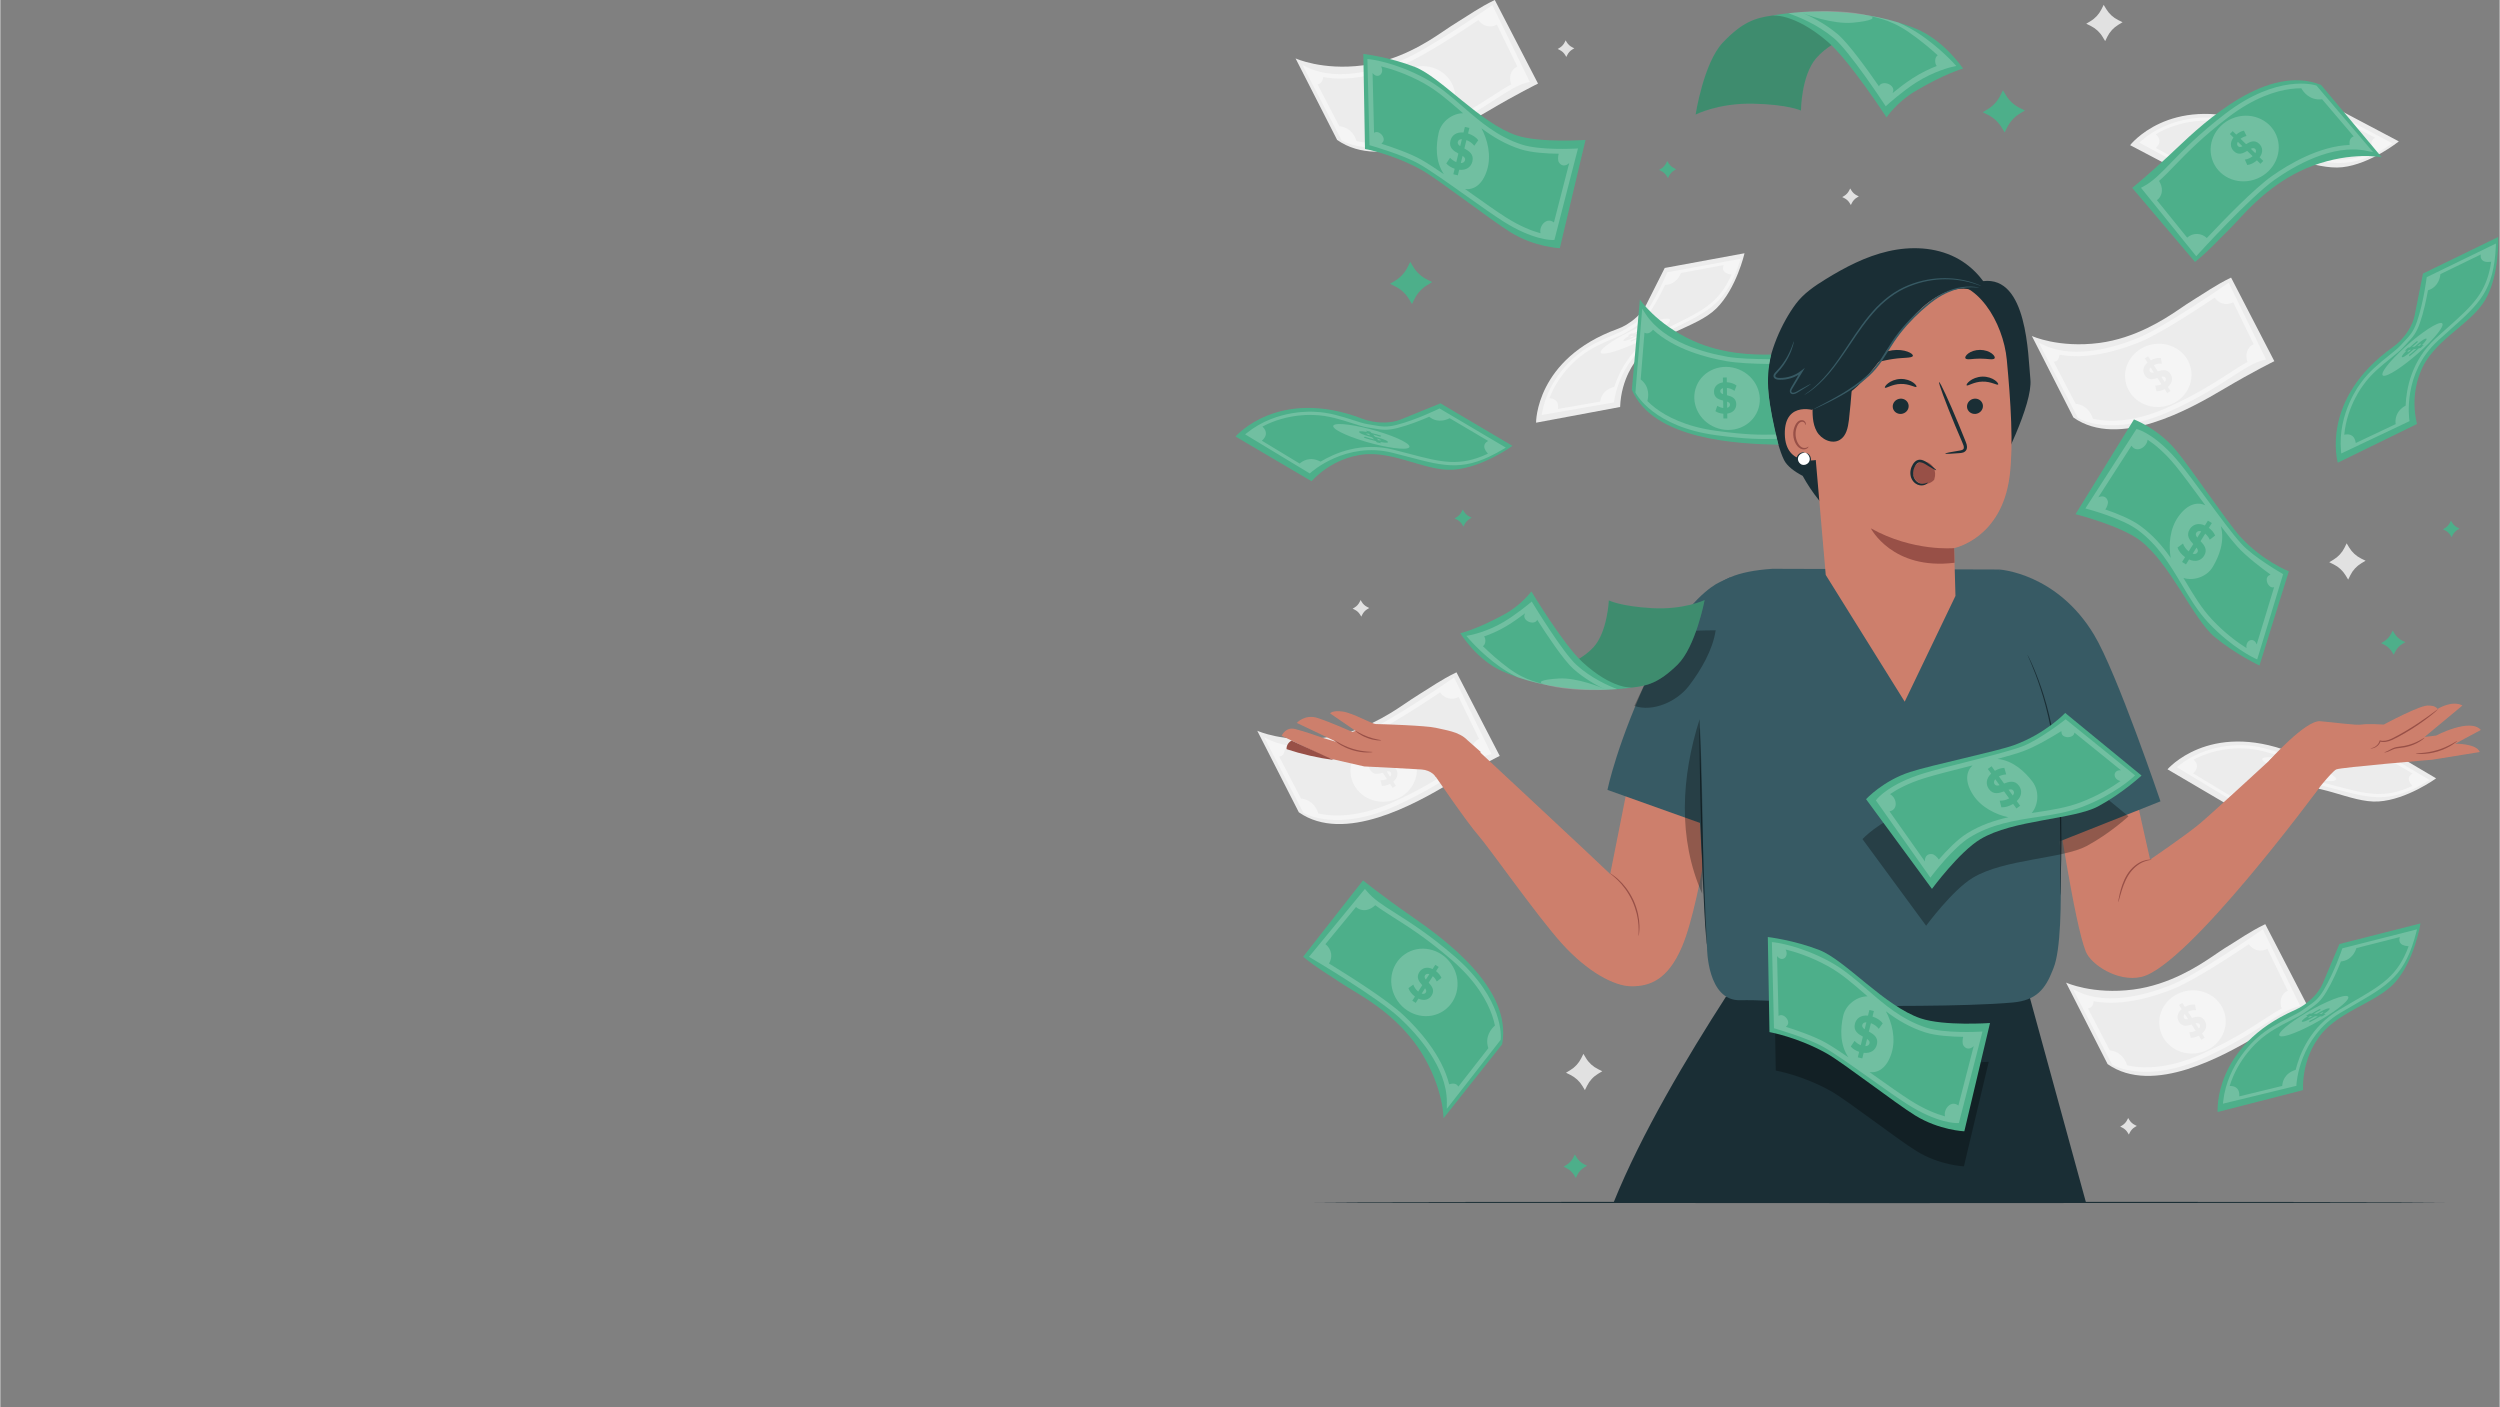 <svg xmlns="http://www.w3.org/2000/svg" xmlns:xlink="http://www.w3.org/1999/xlink" width="620" zoomAndPan="magnify" viewBox="0 0 464.88 261.75" height="349" preserveAspectRatio="xMidYMid meet" version="1.0"><rect x="0" y="0" width="464.88" height="261.75" fill="#808080" stroke="none"/><defs><filter x="0%" y="0%" width="100%" height="100%" id="007860f60e"><feColorMatrix values="0 0 0 0 1 0 0 0 0 1 0 0 0 0 1 0 0 0 1 0" color-interpolation-filters="sRGB"/></filter><mask id="08c30fb5a1"><g filter="url(#007860f60e)"><rect x="-46.488" width="557.856" fill="#000000" y="-26.175" height="314.1" fill-opacity="0.3"/></g></mask><clipPath id="9bb7f6bc10"><path d="M 0.152 0.027 L 50 0.027 L 50 32.875 L 0.152 32.875 Z M 0.152 0.027 " clip-rule="nonzero"/></clipPath><clipPath id="59d46ae354"><rect x="0" width="51" y="0" height="33"/></clipPath><mask id="90b920fe03"><g filter="url(#007860f60e)"><rect x="-46.488" width="557.856" fill="#000000" y="-26.175" height="314.1" fill-opacity="0.3"/></g></mask><clipPath id="18c1d79369"><path d="M 0.605 1 L 41 1 L 41 35.992 L 0.605 35.992 Z M 0.605 1 " clip-rule="nonzero"/></clipPath><clipPath id="75df733efb"><rect x="0" width="42" y="0" height="36"/></clipPath><mask id="59c1f15bf3"><g filter="url(#007860f60e)"><rect x="-46.488" width="557.856" fill="#000000" y="-26.175" height="314.1" fill-opacity="0.3"/></g></mask><clipPath id="d45c1675a4"><rect x="0" width="24" y="0" height="23"/></clipPath><mask id="af1aa37682"><g filter="url(#007860f60e)"><rect x="-46.488" width="557.856" fill="#000000" y="-26.175" height="314.1" fill-opacity="0.3"/></g></mask><clipPath id="3945e4da0e"><path d="M 1 0.551 L 5 0.551 L 5 33.879 L 1 33.879 Z M 1 0.551 " clip-rule="nonzero"/></clipPath><clipPath id="9e7728c749"><rect x="0" width="6" y="0" height="34"/></clipPath><mask id="7c2aa48ecd"><g filter="url(#007860f60e)"><rect x="-46.488" width="557.856" fill="#000000" y="-26.175" height="314.1" fill-opacity="0.2"/></g></mask><clipPath id="77fc423c3f"><path d="M 0.391 0.605 L 38 0.605 L 38 44 L 0.391 44 Z M 0.391 0.605 " clip-rule="nonzero"/></clipPath><clipPath id="76a07ace04"><rect x="0" width="39" y="0" height="45"/></clipPath><mask id="223bca7d63"><g filter="url(#007860f60e)"><rect x="-46.488" width="557.856" fill="#000000" y="-26.175" height="314.1" fill-opacity="0.2"/></g></mask><clipPath id="176ed9257d"><path d="M 0.551 0.312 L 49.703 0.312 L 49.703 30.285 L 0.551 30.285 Z M 0.551 0.312 " clip-rule="nonzero"/></clipPath><clipPath id="78b0634489"><rect x="0" width="50" y="0" height="31"/></clipPath><mask id="71410ab3e4"><g filter="url(#007860f60e)"><rect x="-46.488" width="557.856" fill="#000000" y="-26.175" height="314.1" fill-opacity="0.2"/></g></mask><clipPath id="8656c62445"><path d="M 1 0.398 L 34.551 0.398 L 34.551 19.578 L 1 19.578 Z M 1 0.398 " clip-rule="nonzero"/></clipPath><clipPath id="7015845423"><rect x="0" width="35" y="0" height="20"/></clipPath><mask id="5dd43ae387"><g filter="url(#007860f60e)"><rect x="-46.488" width="557.856" fill="#000000" y="-26.175" height="314.1" fill-opacity="0.2"/></g></mask><clipPath id="5a9666439d"><path d="M 0.164 1 L 14.551 1 L 14.551 4 L 0.164 4 Z M 0.164 1 " clip-rule="nonzero"/></clipPath><clipPath id="97e73b719d"><rect x="0" width="15" y="0" height="5"/></clipPath><mask id="365f6d8818"><g filter="url(#007860f60e)"><rect x="-46.488" width="557.856" fill="#000000" y="-26.175" height="314.1" fill-opacity="0.2"/></g></mask><clipPath id="d8f7a0aca2"><path d="M 0.246 1 L 32 1 L 32 18.902 L 0.246 18.902 Z M 0.246 1 " clip-rule="nonzero"/></clipPath><clipPath id="6841492bf2"><rect x="0" width="33" y="0" height="19"/></clipPath><mask id="664fd39c2b"><g filter="url(#007860f60e)"><rect x="-46.488" width="557.856" fill="#000000" y="-26.175" height="314.1" fill-opacity="0.2"/></g></mask><clipPath id="297fdc6f0b"><path d="M 0.449 0.016 L 31 0.016 L 31 17 L 0.449 17 Z M 0.449 0.016 " clip-rule="nonzero"/></clipPath><clipPath id="eb70454c7d"><rect x="0" width="32" y="0" height="18"/></clipPath><mask id="8259b7da12"><g filter="url(#007860f60e)"><rect x="-46.488" width="557.856" fill="#000000" y="-26.175" height="314.1" fill-opacity="0.2"/></g></mask><clipPath id="7d92b9359a"><path d="M 0.207 1 L 12.918 1 L 12.918 3.996 L 0.207 3.996 Z M 0.207 1 " clip-rule="nonzero"/></clipPath><clipPath id="f5f19c317c"><rect x="0" width="13" y="0" height="4"/></clipPath><mask id="377b0322fc"><g filter="url(#007860f60e)"><rect x="-46.488" width="557.856" fill="#000000" y="-26.175" height="314.1" fill-opacity="0.2"/></g></mask><clipPath id="8b48915164"><path d="M 0.062 0.734 L 29 0.734 L 29 17.996 L 0.062 17.996 Z M 0.062 0.734 " clip-rule="nonzero"/></clipPath><clipPath id="f623c7d48d"><rect x="0" width="30" y="0" height="18"/></clipPath><mask id="924a25bb61"><g filter="url(#007860f60e)"><rect x="-46.488" width="557.856" fill="#000000" y="-26.175" height="314.1" fill-opacity="0.2"/></g></mask><clipPath id="0a12845629"><rect x="0" width="18" y="0" height="17"/></clipPath><mask id="c7d91554c8"><g filter="url(#007860f60e)"><rect x="-46.488" width="557.856" fill="#000000" y="-26.175" height="314.1" fill-opacity="0.2"/></g></mask><clipPath id="f87991fcfa"><path d="M 1 0.105 L 44.582 0.105 L 44.582 33 L 1 33 Z M 1 0.105 " clip-rule="nonzero"/></clipPath><clipPath id="1cae080e54"><rect x="0" width="45" y="0" height="34"/></clipPath><mask id="cff3097df0"><g filter="url(#007860f60e)"><rect x="-46.488" width="557.856" fill="#000000" y="-26.175" height="314.1" fill-opacity="0.2"/></g></mask><clipPath id="407d6304b5"><rect x="0" width="19" y="0" height="20"/></clipPath><mask id="c62eebe662"><g filter="url(#007860f60e)"><rect x="-46.488" width="557.856" fill="#000000" y="-26.175" height="314.1" fill-opacity="0.2"/></g></mask><clipPath id="e92150b9d8"><path d="M 1 1 L 37.496 1 L 37.496 42.441 L 1 42.441 Z M 1 1 " clip-rule="nonzero"/></clipPath><clipPath id="c7edc9f285"><rect x="0" width="38" y="0" height="43"/></clipPath><clipPath id="95d30a0dc4"><path d="M 229.695 75 L 282 75 L 282 90 L 229.695 90 Z M 229.695 75 " clip-rule="nonzero"/></clipPath><mask id="22ccf5395f"><g filter="url(#007860f60e)"><rect x="-46.488" width="557.856" fill="#000000" y="-26.175" height="314.1" fill-opacity="0.2"/></g></mask><clipPath id="2ef9c277ee"><path d="M 0.367 1 L 15.711 1 L 15.711 7 L 0.367 7 Z M 0.367 1 " clip-rule="nonzero"/></clipPath><clipPath id="0be90bf4e8"><rect x="0" width="16" y="0" height="8"/></clipPath><mask id="fc062ad416"><g filter="url(#007860f60e)"><rect x="-46.488" width="557.856" fill="#000000" y="-26.175" height="314.1" fill-opacity="0.2"/></g></mask><clipPath id="80826bfc13"><path d="M 0.062 0.527 L 49.695 0.527 L 49.695 13.234 L 0.062 13.234 Z M 0.062 0.527 " clip-rule="nonzero"/></clipPath><clipPath id="30c0879bfc"><rect x="0" width="50" y="0" height="14"/></clipPath><mask id="829f2adcaa"><g filter="url(#007860f60e)"><rect x="-46.488" width="557.856" fill="#000000" y="-26.175" height="314.1" fill-opacity="0.2"/></g></mask><clipPath id="b19548ad0d"><rect x="0" width="16" y="0" height="10"/></clipPath><mask id="8959d5c9fc"><g filter="url(#007860f60e)"><rect x="-46.488" width="557.856" fill="#000000" y="-26.175" height="314.1" fill-opacity="0.2"/></g></mask><clipPath id="5fa746ca39"><path d="M 0.047 0.637 L 36.73 0.637 L 36.73 33.965 L 0.047 33.965 Z M 0.047 0.637 " clip-rule="nonzero"/></clipPath><clipPath id="a119fbba40"><rect x="0" width="37" y="0" height="34"/></clipPath><clipPath id="3dfb5a9d7f"><path d="M 434 44 L 464.598 44 L 464.598 87 L 434 87 Z M 434 44 " clip-rule="nonzero"/></clipPath><mask id="afcb987ade"><g filter="url(#007860f60e)"><rect x="-46.488" width="557.856" fill="#000000" y="-26.175" height="314.1" fill-opacity="0.2"/></g></mask><clipPath id="dce8ca63ed"><rect x="0" width="15" y="0" height="14"/></clipPath><clipPath id="bbe9c7d850"><path d="M 435 45 L 464.598 45 L 464.598 85 L 435 85 Z M 435 45 " clip-rule="nonzero"/></clipPath><mask id="11df82cdba"><g filter="url(#007860f60e)"><rect x="-46.488" width="557.856" fill="#000000" y="-26.175" height="314.1" fill-opacity="0.2"/></g></mask><clipPath id="53df1bd423"><path d="M 0.105 0.078 L 29.359 0.078 L 29.359 39.879 L 0.105 39.879 Z M 0.105 0.078 " clip-rule="nonzero"/></clipPath><clipPath id="eaf7d54969"><rect x="0" width="30" y="0" height="40"/></clipPath><mask id="9035549c1a"><g filter="url(#007860f60e)"><rect x="-46.488" width="557.856" fill="#000000" y="-26.175" height="314.1" fill-opacity="0.2"/></g></mask><clipPath id="5a3354333f"><path d="M 0.078 0.789 L 39.641 0.789 L 39.641 34.836 L 0.078 34.836 Z M 0.078 0.789 " clip-rule="nonzero"/></clipPath><clipPath id="c03ef396b3"><rect x="0" width="40" y="0" height="35"/></clipPath><mask id="8dceac9688"><g filter="url(#007860f60e)"><rect x="-46.488" width="557.856" fill="#000000" y="-26.175" height="314.1" fill-opacity="0.2"/></g></mask><clipPath id="18d06769eb"><path d="M 0.367 0.031 L 39.93 0.031 L 39.93 34 L 0.367 34 Z M 0.367 0.031 " clip-rule="nonzero"/></clipPath><clipPath id="02ab518445"><rect x="0" width="40" y="0" height="35"/></clipPath><mask id="4a835cb10a"><g filter="url(#007860f60e)"><rect x="-46.488" width="557.856" fill="#000000" y="-26.175" height="314.1" fill-opacity="0.2"/></g></mask><clipPath id="ea9c4f3d26"><rect x="0" width="17" y="0" height="18"/></clipPath><mask id="23c770d6df"><g filter="url(#007860f60e)"><rect x="-46.488" width="557.856" fill="#000000" y="-26.175" height="314.1" fill-opacity="0.2"/></g></mask><clipPath id="0c01f2060b"><path d="M 1 0.305 L 27.805 0.305 L 27.805 25 L 1 25 Z M 1 0.305 " clip-rule="nonzero"/></clipPath><clipPath id="435567d1ba"><rect x="0" width="28" y="0" height="25"/></clipPath></defs><path fill="#e1e1e1" d="M 291.148 7.504 L 291.363 7.863 C 291.609 8.266 291.961 8.59 292.383 8.797 L 292.758 8.984 L 292.398 9.199 C 291.996 9.441 291.672 9.793 291.461 10.215 L 291.277 10.59 L 291.059 10.23 C 290.816 9.828 290.465 9.504 290.043 9.297 L 289.668 9.109 L 290.027 8.895 C 290.43 8.652 290.754 8.301 290.965 7.879 Z M 291.148 7.504 " fill-opacity="1" fill-rule="nonzero"/><path fill="#e1e1e1" d="M 344.074 35.051 L 344.289 35.406 C 344.535 35.809 344.887 36.137 345.309 36.344 L 345.684 36.527 L 345.324 36.746 C 344.922 36.988 344.598 37.34 344.387 37.762 L 344.203 38.137 L 343.984 37.777 C 343.742 37.375 343.391 37.051 342.969 36.844 L 342.594 36.656 L 342.953 36.441 C 343.355 36.199 343.68 35.844 343.891 35.426 Z M 344.074 35.051 " fill-opacity="1" fill-rule="nonzero"/><path fill="#e1e1e1" d="M 253.012 111.605 L 253.23 111.965 C 253.473 112.367 253.824 112.691 254.246 112.898 L 254.621 113.086 L 254.262 113.301 C 253.859 113.543 253.535 113.895 253.324 114.316 L 253.141 114.691 L 252.926 114.332 C 252.68 113.93 252.328 113.605 251.906 113.398 L 251.531 113.211 L 251.891 112.996 C 252.293 112.754 252.617 112.402 252.828 111.98 Z M 253.012 111.605 " fill-opacity="1" fill-rule="nonzero"/><path fill="#e1e1e1" d="M 395.777 207.941 L 395.992 208.301 C 396.234 208.703 396.59 209.027 397.012 209.234 L 397.387 209.422 L 397.027 209.637 C 396.625 209.879 396.301 210.23 396.09 210.652 L 395.906 211.027 L 395.688 210.668 C 395.445 210.266 395.094 209.941 394.672 209.734 L 394.297 209.547 L 394.656 209.332 C 395.059 209.09 395.383 208.738 395.594 208.316 Z M 395.777 207.941 " fill-opacity="1" fill-rule="nonzero"/><path fill="#e1e1e1" d="M 436.418 101.059 L 436.891 101.844 C 437.422 102.723 438.195 103.434 439.117 103.891 L 439.938 104.293 L 439.152 104.766 C 438.27 105.297 437.559 106.066 437.105 106.988 L 436.699 107.809 L 436.227 107.023 C 435.695 106.145 434.926 105.434 434.004 104.98 L 433.18 104.574 L 433.965 104.102 C 434.848 103.57 435.559 102.801 436.016 101.879 Z M 436.418 101.059 " fill-opacity="1" fill-rule="nonzero"/><path fill="#e1e1e1" d="M 391.223 0.898 L 391.695 1.68 C 392.227 2.562 392.996 3.27 393.918 3.727 L 394.742 4.133 L 393.957 4.605 C 393.074 5.133 392.363 5.906 391.906 6.824 L 391.5 7.645 L 391.027 6.863 C 390.5 5.98 389.727 5.273 388.805 4.816 L 387.984 4.41 L 388.77 3.938 C 389.652 3.41 390.359 2.637 390.816 1.719 Z M 391.223 0.898 " fill-opacity="1" fill-rule="nonzero"/><path fill="#e1e1e1" d="M 294.453 196.016 L 294.926 196.797 C 295.453 197.68 296.227 198.391 297.148 198.844 L 297.969 199.25 L 297.184 199.723 C 296.305 200.25 295.594 201.023 295.137 201.945 L 294.73 202.766 L 294.258 201.98 C 293.727 201.098 292.957 200.391 292.035 199.934 L 291.211 199.527 L 291.996 199.055 C 292.879 198.527 293.59 197.754 294.047 196.836 Z M 294.453 196.016 " fill-opacity="1" fill-rule="nonzero"/><path fill="#ececec" d="M 422.965 67.18 C 422.965 67.18 418.941 69.156 413.676 72.281 C 407.258 76.09 394.043 83.574 385.598 77.66 L 377.867 62.496 C 377.867 62.496 382.828 64.77 390.383 63.793 C 397.117 62.918 402.508 59.371 404.934 57.742 C 405.914 57.078 407.207 56.184 408.223 55.578 C 409.922 54.562 411.953 53.07 414.922 51.629 Z M 422.965 67.18 " fill-opacity="1" fill-rule="nonzero"/><path fill="#f5f5f5" d="M 395.285 70.891 C 394.723 67.695 397 64.625 400.371 64.035 C 403.738 63.445 406.922 65.559 407.484 68.754 C 408.043 71.949 405.77 75.02 402.398 75.605 C 399.031 76.199 395.844 74.086 395.285 70.891 " fill-opacity="1" fill-rule="nonzero"/><path fill="#ececec" d="M 401.945 70.078 L 402.574 71.055 C 402.848 70.762 402.848 70.48 402.703 70.254 C 402.547 70.016 402.277 70.004 401.945 70.078 M 399.824 69.102 C 399.977 69.344 400.238 69.359 400.57 69.293 L 399.957 68.344 C 399.699 68.617 399.68 68.883 399.824 69.102 M 399.375 67.434 L 398.875 66.664 L 399.488 66.27 L 399.973 67.02 C 400.605 66.672 401.328 66.508 401.855 66.586 L 402.059 67.645 C 401.586 67.586 401.027 67.684 400.555 67.922 L 401.293 69.07 C 402.094 68.816 403.02 68.582 403.652 69.562 C 404.125 70.293 404.055 71.223 403.164 71.969 L 403.656 72.734 L 403.043 73.129 L 402.562 72.379 C 402.074 72.633 401.539 72.785 401.043 72.762 L 400.809 71.719 C 401.246 71.715 401.645 71.625 401.977 71.473 L 401.223 70.301 C 400.426 70.562 399.512 70.789 398.887 69.82 C 398.426 69.105 398.496 68.188 399.375 67.434 " fill-opacity="1" fill-rule="nonzero"/><path fill="#f5f5f5" d="M 397.887 63.645 C 401.535 62.152 408.168 57.848 411.875 55.359 C 412.219 55.879 412.746 56.281 413.344 56.449 C 414 56.637 414.723 56.547 415.32 56.223 L 419.129 64.035 C 418.52 64.266 418.047 64.832 417.867 65.465 C 417.695 66.07 417.762 66.723 417.969 67.324 C 416.949 67.875 415.883 68.562 414.633 69.375 C 411.938 71.125 408.578 73.305 403.207 75.742 C 397.812 78.195 393.68 78.43 391.16 78.191 C 390.418 78.121 389.766 78.008 389.215 77.879 C 389.004 77.172 388.246 75.34 386 75.105 L 381.941 67.297 C 382.355 67.266 382.898 67.02 383.004 65.969 C 388.395 66.98 394.43 65.059 397.887 63.645 M 386.434 77.742 L 386.539 77.801 C 386.789 77.949 392.812 81.375 403.551 76.496 C 408.977 74.031 412.508 71.742 415.086 70.07 C 417.41 68.559 419.094 67.469 420.934 66.98 L 421.422 66.852 L 414.469 52.586 L 414.07 52.863 C 413.957 52.941 402.625 60.812 397.57 62.879 C 393.559 64.52 385.977 66.879 380.258 64.25 L 379.16 63.742 Z M 386.434 77.742 " fill-opacity="1" fill-rule="nonzero"/><path fill="#ececec" d="M 286.012 15.547 C 286.012 15.547 281.988 17.523 276.723 20.648 C 270.305 24.453 257.09 31.938 248.645 26.027 L 240.914 10.863 C 240.914 10.863 245.875 13.137 253.43 12.16 C 260.164 11.285 265.555 7.738 267.98 6.105 C 268.961 5.445 270.254 4.551 271.27 3.945 C 272.969 2.93 275 1.438 277.969 -0.004 Z M 286.012 15.547 " fill-opacity="1" fill-rule="nonzero"/><path fill="#f5f5f5" d="M 258.332 19.254 C 257.77 16.059 260.047 12.992 263.418 12.402 C 266.785 11.812 269.973 13.926 270.531 17.121 C 271.09 20.316 268.816 23.383 265.445 23.973 C 262.078 24.562 258.891 22.449 258.332 19.254 " fill-opacity="1" fill-rule="nonzero"/><path fill="#ececec" d="M 264.992 18.445 L 265.621 19.422 C 265.895 19.129 265.895 18.848 265.746 18.621 C 265.594 18.379 265.324 18.367 264.992 18.445 M 262.867 17.469 C 263.023 17.711 263.285 17.727 263.617 17.656 L 263.004 16.711 C 262.746 16.984 262.727 17.246 262.867 17.469 M 262.418 15.801 L 261.922 15.031 L 262.535 14.637 L 263.02 15.387 C 263.652 15.039 264.375 14.875 264.902 14.953 L 265.105 16.012 C 264.633 15.953 264.074 16.051 263.602 16.289 L 264.34 17.438 C 265.141 17.184 266.066 16.949 266.699 17.93 C 267.168 18.66 267.102 19.59 266.211 20.336 L 266.703 21.102 L 266.09 21.496 L 265.605 20.746 C 265.121 21 264.582 21.148 264.09 21.125 L 263.852 20.082 C 264.293 20.082 264.688 19.992 265.023 19.836 L 264.27 18.668 C 263.473 18.926 262.559 19.156 261.934 18.188 C 261.473 17.469 261.539 16.551 262.418 15.801 " fill-opacity="1" fill-rule="nonzero"/><path fill="#f5f5f5" d="M 260.934 12.012 C 264.582 10.52 271.215 6.211 274.922 3.727 C 275.266 4.246 275.793 4.645 276.391 4.816 C 277.047 5.004 277.77 4.914 278.367 4.59 L 282.172 12.398 C 281.566 12.633 281.094 13.195 280.914 13.832 C 280.742 14.438 280.809 15.09 281.016 15.691 C 279.996 16.242 278.93 16.93 277.68 17.742 C 274.984 19.492 271.625 21.672 266.254 24.109 C 260.859 26.562 256.727 26.793 254.207 26.559 C 253.465 26.488 252.812 26.375 252.262 26.246 C 252.051 25.535 251.293 23.707 249.047 23.473 L 244.988 15.664 C 245.402 15.633 245.945 15.383 246.051 14.332 C 251.441 15.348 257.477 13.426 260.934 12.012 M 249.48 26.105 L 249.582 26.168 C 249.836 26.316 255.859 29.742 266.598 24.863 C 272.023 22.398 275.555 20.105 278.133 18.434 C 280.457 16.926 282.141 15.836 283.98 15.348 L 284.469 15.219 L 277.516 0.949 L 277.117 1.227 C 277.004 1.309 265.672 9.18 260.617 11.246 C 256.605 12.887 249.023 15.246 243.305 12.617 L 242.207 12.109 Z M 249.48 26.105 " fill-opacity="1" fill-rule="nonzero"/><path fill="#ececec" d="M 429.32 187.441 C 429.32 187.441 425.297 189.418 420.031 192.543 C 413.613 196.352 400.398 203.836 391.953 197.922 L 384.223 182.762 C 384.223 182.762 389.184 185.035 396.738 184.055 C 403.473 183.18 408.863 179.637 411.289 178.004 C 412.27 177.344 413.562 176.445 414.578 175.84 C 416.277 174.824 418.309 173.332 421.277 171.891 Z M 429.32 187.441 " fill-opacity="1" fill-rule="nonzero"/><path fill="#f5f5f5" d="M 401.641 191.152 C 401.078 187.957 403.355 184.887 406.727 184.297 C 410.094 183.707 413.277 185.82 413.84 189.016 C 414.398 192.211 412.125 195.277 408.754 195.867 C 405.387 196.457 402.199 194.348 401.641 191.152 " fill-opacity="1" fill-rule="nonzero"/><path fill="#ececec" d="M 408.301 190.34 L 408.93 191.316 C 409.203 191.027 409.203 190.742 409.055 190.516 C 408.902 190.277 408.633 190.266 408.301 190.34 M 406.176 189.363 C 406.332 189.605 406.594 189.621 406.926 189.555 L 406.312 188.605 C 406.055 188.879 406.035 189.145 406.176 189.363 M 405.727 187.699 L 405.23 186.926 L 405.844 186.531 L 406.328 187.281 C 406.961 186.934 407.684 186.77 408.211 186.848 L 408.414 187.906 C 407.941 187.848 407.383 187.945 406.91 188.184 L 407.648 189.332 C 408.449 189.078 409.375 188.844 410.008 189.828 C 410.477 190.555 410.41 191.484 409.52 192.234 L 410.012 192.996 L 409.398 193.391 L 408.914 192.641 C 408.43 192.895 407.895 193.047 407.398 193.023 L 407.16 191.98 C 407.602 191.977 407.996 191.891 408.332 191.734 L 407.578 190.562 C 406.781 190.824 405.867 191.051 405.242 190.082 C 404.781 189.367 404.848 188.449 405.727 187.699 " fill-opacity="1" fill-rule="nonzero"/><path fill="#f5f5f5" d="M 404.242 183.906 C 407.891 182.414 414.523 178.109 418.23 175.621 C 418.574 176.145 419.102 176.543 419.699 176.711 C 420.355 176.898 421.078 176.812 421.676 176.484 L 425.48 184.297 C 424.875 184.527 424.402 185.094 424.223 185.727 C 424.051 186.336 424.117 186.984 424.324 187.586 C 423.305 188.137 422.238 188.824 420.988 189.637 C 418.289 191.387 414.934 193.566 409.562 196.004 C 404.168 198.457 400.035 198.691 397.516 198.457 C 396.773 198.387 396.121 198.273 395.57 198.145 C 395.359 197.434 394.602 195.602 392.355 195.367 L 388.297 187.559 C 388.711 187.531 389.254 187.281 389.359 186.23 C 394.75 187.242 400.785 185.32 404.242 183.906 M 392.789 198.004 L 392.891 198.062 C 393.145 198.211 399.168 201.637 409.906 196.758 C 415.332 194.293 418.863 192.004 421.441 190.332 C 423.766 188.82 425.449 187.73 427.289 187.242 L 427.777 187.113 L 420.824 172.848 L 420.426 173.125 C 420.312 173.203 408.98 181.074 403.926 183.141 C 399.914 184.781 392.332 187.141 386.613 184.512 L 385.516 184.008 Z M 392.789 198.004 " fill-opacity="1" fill-rule="nonzero"/><path fill="#ececec" d="M 278.891 140.602 C 278.891 140.602 274.863 142.578 269.598 145.699 C 263.18 149.508 249.965 156.992 241.52 151.082 L 233.789 135.918 C 233.789 135.918 238.75 138.191 246.305 137.211 C 253.039 136.336 258.43 132.793 260.855 131.16 C 261.836 130.5 263.129 129.605 264.145 128.996 C 265.844 127.98 267.879 126.488 270.844 125.051 Z M 278.891 140.602 " fill-opacity="1" fill-rule="nonzero"/><path fill="#f5f5f5" d="M 251.207 144.309 C 250.648 141.113 252.922 138.043 256.293 137.457 C 259.66 136.863 262.848 138.977 263.406 142.172 C 263.969 145.367 261.691 148.438 258.32 149.027 C 254.953 149.617 251.77 147.504 251.207 144.309 " fill-opacity="1" fill-rule="nonzero"/><path fill="#ececec" d="M 257.867 143.5 L 258.496 144.477 C 258.77 144.184 258.77 143.902 258.625 143.676 C 258.469 143.434 258.199 143.422 257.867 143.5 M 255.746 142.52 C 255.898 142.762 256.164 142.777 256.492 142.711 L 255.879 141.762 C 255.621 142.035 255.602 142.301 255.746 142.52 M 255.297 140.855 L 254.797 140.086 L 255.41 139.691 L 255.895 140.438 C 256.527 140.09 257.25 139.93 257.777 140.008 L 257.98 141.062 C 257.512 141.008 256.949 141.105 256.477 141.34 L 257.215 142.488 C 258.016 142.234 258.941 142 259.574 142.984 C 260.047 143.711 259.977 144.645 259.086 145.391 L 259.578 146.152 L 258.965 146.547 L 258.484 145.797 C 257.996 146.051 257.461 146.203 256.969 146.18 L 256.73 145.137 C 257.172 145.133 257.566 145.047 257.898 144.891 L 257.145 143.723 C 256.348 143.98 255.434 144.207 254.809 143.238 C 254.348 142.523 254.418 141.605 255.297 140.855 " fill-opacity="1" fill-rule="nonzero"/><path fill="#f5f5f5" d="M 253.809 137.062 C 257.457 135.57 264.094 131.266 267.797 128.781 C 268.141 129.301 268.668 129.699 269.27 129.871 C 269.922 130.055 270.648 129.969 271.242 129.641 L 275.051 137.453 C 274.441 137.684 273.969 138.25 273.789 138.883 C 273.617 139.492 273.684 140.145 273.891 140.742 C 272.875 141.293 271.805 141.984 270.559 142.793 C 267.859 144.543 264.5 146.723 259.129 149.164 C 253.734 151.613 249.602 151.848 247.086 151.613 C 246.34 151.543 245.691 151.43 245.137 151.301 C 244.926 150.59 244.168 148.762 241.922 148.527 L 237.863 140.719 C 238.277 140.688 238.82 140.438 238.926 139.387 C 244.316 140.398 250.352 138.477 253.809 137.062 M 242.359 151.16 L 242.461 151.219 C 242.711 151.367 248.734 154.793 259.473 149.914 C 264.898 147.449 268.43 145.16 271.008 143.488 C 273.336 141.977 275.016 140.891 276.859 140.398 L 277.344 140.273 L 270.391 126.004 L 269.996 126.281 C 269.883 126.359 258.547 134.23 253.496 136.297 C 249.484 137.938 241.898 140.301 236.184 137.668 L 235.082 137.164 Z M 242.359 151.16 " fill-opacity="1" fill-rule="nonzero"/><path fill="#ececec" d="M 403.094 143.09 C 403.094 143.09 410.809 134.059 425.969 139.875 C 426.543 140.094 427.137 140.273 427.746 140.379 C 429.016 140.602 431.066 140.758 432.918 140.012 C 435.871 138.824 440.07 137.098 440.07 137.098 L 453.059 144.773 C 453.059 144.773 447.613 148.742 442.344 149.074 C 437.07 149.406 430.84 145.086 424.793 146.559 C 424.793 146.559 420.484 147.211 416.805 151.148 Z M 403.094 143.09 " fill-opacity="1" fill-rule="nonzero"/><path fill="#f5f5f5" d="M 434.398 145.078 C 433.812 145.598 430.297 145.121 426.543 144.008 C 422.789 142.891 420.219 141.566 420.801 141.043 C 421.387 140.523 424.902 141 428.656 142.113 C 432.414 143.227 434.98 144.555 434.398 145.078 " fill-opacity="1" fill-rule="nonzero"/><path fill="#ececec" d="M 429.301 143.734 C 429.227 143.656 428.957 143.562 428.586 143.457 L 428.879 143.766 C 429.254 143.828 429.371 143.809 429.301 143.734 M 427.43 142.895 L 427.125 142.574 C 426.734 142.512 426.629 142.539 426.699 142.613 C 426.777 142.691 427.051 142.789 427.43 142.895 M 429.164 144.062 L 429.402 144.316 L 428.613 144.141 L 428.379 143.898 C 427.586 143.711 426.77 143.477 426.242 143.285 L 426.418 143.105 C 426.891 143.277 427.516 143.461 428.102 143.602 L 427.742 143.227 C 426.809 142.973 425.754 142.676 425.445 142.352 C 425.219 142.113 425.633 142.043 426.844 142.277 L 426.605 142.027 L 427.395 142.199 L 427.629 142.445 C 428.23 142.59 428.852 142.762 429.359 142.934 L 429.23 143.125 C 428.766 142.973 428.316 142.844 427.91 142.742 L 428.273 143.125 C 429.203 143.375 430.246 143.672 430.547 143.988 C 430.77 144.223 430.363 144.293 429.164 144.062 " fill-opacity="1" fill-rule="nonzero"/><path fill="#f5f5f5" d="M 434.398 146.188 C 433.523 145.957 432.59 145.711 431.586 145.457 C 425.832 144.012 421.062 146.035 418.445 147.617 C 416.512 146.605 415.168 147.516 414.672 147.965 L 407.852 143.84 C 409.164 142.691 408.395 141.699 407.949 141.289 C 412.594 138.812 417.293 139.203 417.367 139.211 C 419.762 139.277 422.184 140.051 424.125 140.676 C 425.211 141.023 426.148 141.324 426.879 141.441 C 427.238 141.496 427.562 141.555 427.859 141.605 C 429.43 141.879 430.379 142.043 432.312 141.551 C 434.336 141.039 436.52 140.176 438.043 139.516 C 438.535 139.938 439.82 140.734 441.73 139.777 L 448.691 143.891 C 448.172 144.137 447.391 144.781 448.633 146.184 C 443.504 148.59 440.203 147.723 434.398 146.188 M 439.898 138.02 L 439.758 138.09 C 439.715 138.109 435.691 140.094 432.168 140.984 C 430.355 141.445 429.504 141.297 427.961 141.031 C 427.66 140.977 427.332 140.922 426.973 140.863 C 426.281 140.754 425.367 140.461 424.305 140.121 C 422.34 139.488 419.902 138.707 417.461 138.629 C 417.441 138.629 417.422 138.629 417.402 138.629 C 417.332 138.621 410.609 138.051 405.156 142.434 L 404.832 142.695 L 416.5 149.75 L 416.66 149.602 C 416.723 149.547 422.984 143.898 431.445 146.023 C 432.445 146.273 433.375 146.52 434.25 146.75 C 441.105 148.562 444.543 149.469 451.434 145.336 L 451.855 145.086 Z M 439.898 138.02 " fill-opacity="1" fill-rule="nonzero"/><path fill="#ececec" d="M 285.648 78.621 C 285.648 78.621 285.523 66.75 300.777 61.188 C 301.359 60.977 301.922 60.723 302.449 60.402 C 303.551 59.734 305.199 58.508 306.109 56.73 C 307.555 53.898 309.582 49.84 309.582 49.84 L 324.422 47.105 C 324.422 47.105 322.93 53.668 319.172 57.379 C 315.418 61.09 307.875 61.918 304.289 67 C 304.289 67 301.469 70.32 301.285 75.699 Z M 285.648 78.621 " fill-opacity="1" fill-rule="nonzero"/><path fill="#f5f5f5" d="M 310.555 59.578 C 310.457 60.355 307.492 62.301 303.93 63.926 C 300.367 65.551 297.555 66.234 297.652 65.461 C 297.75 64.684 300.715 62.734 304.281 61.113 C 307.844 59.488 310.652 58.801 310.555 59.578 " fill-opacity="1" fill-rule="nonzero"/><path fill="#ececec" d="M 305.832 61.91 C 305.723 61.902 305.457 62.008 305.105 62.172 L 305.531 62.211 C 305.855 62.016 305.93 61.922 305.832 61.91 M 303.867 62.508 L 303.43 62.465 C 303.09 62.672 303.031 62.762 303.133 62.773 C 303.238 62.785 303.512 62.672 303.867 62.508 M 305.941 62.25 L 306.289 62.281 L 305.578 62.672 L 305.242 62.637 C 304.52 63.02 303.75 63.379 303.23 63.578 L 303.242 63.328 C 303.711 63.148 304.305 62.875 304.836 62.598 L 304.32 62.551 C 303.449 62.973 302.457 63.441 302.016 63.398 C 301.688 63.367 301.953 63.043 303.016 62.426 L 302.676 62.391 L 303.383 62.004 L 303.719 62.039 C 304.27 61.75 304.852 61.473 305.348 61.27 L 305.371 61.5 C 304.922 61.688 304.5 61.883 304.129 62.078 L 304.652 62.125 C 305.52 61.703 306.5 61.242 306.934 61.285 C 307.258 61.316 306.996 61.637 305.941 62.25 " fill-opacity="1" fill-rule="nonzero"/><path fill="#f5f5f5" d="M 311.285 60.414 C 310.473 60.816 309.609 61.242 308.688 61.711 C 303.398 64.395 301.133 69.051 300.195 71.961 C 298.074 72.469 297.66 74.039 297.582 74.699 L 289.723 76.066 C 289.961 74.336 288.73 74.094 288.125 74.078 C 289.992 69.164 293.797 66.375 293.855 66.332 C 295.707 64.809 298.039 63.805 299.914 63 C 300.961 62.551 301.867 62.164 302.496 61.77 C 302.805 61.578 303.082 61.406 303.344 61.25 C 304.703 60.426 305.527 59.926 306.664 58.289 C 307.852 56.574 308.93 54.488 309.645 52.992 C 310.293 52.988 311.789 52.746 312.598 50.773 L 320.551 49.305 C 320.32 49.832 320.156 50.828 322.012 51.07 C 319.73 56.25 316.672 57.762 311.285 60.414 M 310.059 50.648 L 310 50.793 C 309.98 50.836 308.254 54.973 306.184 57.957 C 305.117 59.492 304.379 59.941 303.039 60.75 C 302.777 60.91 302.496 61.082 302.184 61.277 C 301.594 61.645 300.711 62.027 299.684 62.465 C 297.789 63.277 295.438 64.289 293.547 65.832 C 293.531 65.844 293.516 65.859 293.5 65.871 C 293.445 65.91 288 69.891 286.77 76.773 L 286.695 77.184 L 300.137 74.848 L 300.16 74.629 C 300.168 74.547 301.172 66.18 308.949 62.23 C 309.871 61.762 310.734 61.336 311.543 60.938 C 317.902 57.805 321.094 56.23 323.57 48.594 L 323.723 48.129 Z M 310.059 50.648 " fill-opacity="1" fill-rule="nonzero"/><path fill="#ececec" d="M 396.141 27 C 396.141 27 403.41 17.609 418.832 22.695 C 419.418 22.891 420.02 23.039 420.633 23.117 C 421.91 23.273 423.965 23.336 425.781 22.5 C 428.672 21.176 432.785 19.25 432.785 19.25 L 446.125 26.297 C 446.125 26.297 440.879 30.52 435.629 31.102 C 430.379 31.688 423.945 27.668 417.98 29.43 C 417.98 29.43 413.707 30.289 410.219 34.395 Z M 396.141 27 " fill-opacity="1" fill-rule="nonzero"/><path fill="#f5f5f5" d="M 427.504 27.488 C 426.945 28.039 423.41 27.73 419.605 26.797 C 415.801 25.863 413.172 24.66 413.73 24.113 C 414.289 23.562 417.824 23.871 421.629 24.805 C 425.434 25.738 428.062 26.938 427.504 27.488 " fill-opacity="1" fill-rule="nonzero"/><path fill="#ececec" d="M 422.348 26.395 C 422.27 26.32 421.996 26.238 421.617 26.148 L 421.926 26.445 C 422.301 26.488 422.418 26.465 422.348 26.395 M 420.438 25.645 L 420.117 25.34 C 419.723 25.293 419.621 25.328 419.695 25.398 C 419.773 25.473 420.055 25.555 420.438 25.645 M 422.223 26.727 L 422.473 26.969 L 421.676 26.832 L 421.434 26.598 C 420.629 26.453 419.805 26.258 419.27 26.09 L 419.434 25.902 C 419.918 26.051 420.551 26.207 421.141 26.316 L 420.766 25.961 C 419.82 25.75 418.75 25.504 418.43 25.195 C 418.191 24.969 418.602 24.879 419.82 25.055 L 419.57 24.816 L 420.367 24.953 L 420.613 25.184 C 421.223 25.301 421.852 25.441 422.367 25.59 L 422.242 25.789 C 421.773 25.656 421.32 25.551 420.91 25.469 L 421.289 25.832 C 422.23 26.039 423.285 26.285 423.602 26.586 C 423.836 26.809 423.434 26.898 422.223 26.727 " fill-opacity="1" fill-rule="nonzero"/><path fill="#f5f5f5" d="M 427.555 28.598 C 426.672 28.41 425.727 28.207 424.715 28.004 C 418.895 26.836 414.23 29.086 411.688 30.789 C 409.707 29.871 408.41 30.848 407.938 31.316 L 400.926 27.52 C 402.184 26.312 401.367 25.359 400.902 24.973 C 405.422 22.273 410.137 22.441 410.207 22.445 C 412.605 22.398 415.059 23.055 417.031 23.586 C 418.129 23.883 419.082 24.137 419.816 24.219 C 420.18 24.258 420.504 24.297 420.805 24.336 C 422.387 24.531 423.34 24.648 425.25 24.07 C 427.25 23.461 429.387 22.492 430.875 21.758 C 431.387 22.156 432.711 22.895 434.57 21.848 L 441.723 25.625 C 441.215 25.895 440.465 26.57 441.77 27.914 C 436.766 30.562 433.43 29.855 427.555 28.598 M 432.656 20.176 L 432.52 20.254 C 432.48 20.277 428.555 22.453 425.078 23.512 C 423.289 24.055 422.434 23.949 420.879 23.754 C 420.574 23.719 420.246 23.676 419.883 23.637 C 419.188 23.562 418.258 23.312 417.184 23.02 C 415.191 22.484 412.719 21.82 410.277 21.859 C 410.258 21.859 410.234 21.859 410.215 21.863 C 410.148 21.859 403.406 21.609 398.168 26.246 L 397.855 26.523 L 409.848 33.016 L 410 32.859 C 410.062 32.797 416.043 26.855 424.598 28.578 C 425.609 28.781 426.551 28.98 427.434 29.168 C 434.367 30.648 437.848 31.395 444.531 26.934 L 444.938 26.664 Z M 432.656 20.176 " fill-opacity="1" fill-rule="nonzero"/><path fill="#1a2e35" d="M 454.742 223.652 C 454.742 223.727 407.633 223.781 349.531 223.781 C 291.41 223.781 244.312 223.727 244.312 223.652 C 244.312 223.582 291.41 223.523 349.531 223.523 C 407.633 223.523 454.742 223.582 454.742 223.652 " fill-opacity="1" fill-rule="nonzero"/><path fill="#4daf8a" d="M 444.984 117.285 L 445.297 117.809 C 445.652 118.395 446.164 118.867 446.781 119.172 L 447.328 119.441 L 446.805 119.754 C 446.219 120.109 445.742 120.621 445.438 121.238 L 445.168 121.785 L 444.855 121.262 C 444.5 120.672 443.984 120.199 443.371 119.898 L 442.824 119.625 L 443.348 119.312 C 443.934 118.957 444.41 118.445 444.711 117.832 Z M 444.984 117.285 " fill-opacity="1" fill-rule="nonzero"/><path fill="#4daf8a" d="M 292.859 214.73 L 293.164 215.238 C 293.508 215.809 294.004 216.266 294.602 216.562 L 295.133 216.824 L 294.625 217.129 C 294.055 217.473 293.594 217.969 293.301 218.566 L 293.039 219.098 L 292.734 218.59 C 292.391 218.02 291.891 217.562 291.293 217.266 L 290.762 217.004 L 291.27 216.699 C 291.84 216.355 292.301 215.859 292.594 215.262 Z M 292.859 214.73 " fill-opacity="1" fill-rule="nonzero"/><path fill="#4daf8a" d="M 262.246 48.703 L 262.797 49.617 C 263.414 50.641 264.309 51.465 265.383 51.992 L 266.336 52.465 L 265.422 53.016 C 264.398 53.629 263.574 54.527 263.043 55.598 L 262.57 56.551 L 262.02 55.637 C 261.406 54.617 260.508 53.789 259.438 53.262 L 258.48 52.789 L 259.395 52.242 C 260.418 51.625 261.246 50.73 261.773 49.66 Z M 262.246 48.703 " fill-opacity="1" fill-rule="nonzero"/><path fill="#4daf8a" d="M 372.484 16.789 L 373.035 17.703 C 373.652 18.727 374.547 19.551 375.621 20.082 L 376.574 20.551 L 375.66 21.102 C 374.637 21.715 373.812 22.613 373.281 23.684 L 372.809 24.637 L 372.262 23.727 C 371.645 22.703 370.746 21.875 369.676 21.348 L 368.719 20.875 L 369.633 20.328 C 370.656 19.711 371.484 18.816 372.012 17.746 Z M 372.484 16.789 " fill-opacity="1" fill-rule="nonzero"/><path fill="#4daf8a" d="M 455.812 96.84 L 456.031 97.199 C 456.273 97.602 456.625 97.926 457.047 98.133 L 457.422 98.316 L 457.062 98.535 C 456.66 98.777 456.336 99.129 456.125 99.551 L 455.941 99.926 L 455.727 99.566 C 455.48 99.164 455.129 98.84 454.707 98.633 L 454.332 98.445 L 454.691 98.23 C 455.094 97.988 455.418 97.633 455.629 97.215 Z M 455.812 96.84 " fill-opacity="1" fill-rule="nonzero"/><path fill="#4daf8a" d="M 272.008 94.77 L 272.23 95.137 C 272.48 95.555 272.848 95.887 273.281 96.102 L 273.668 96.293 L 273.297 96.516 C 272.883 96.766 272.547 97.129 272.332 97.562 L 272.141 97.949 L 271.918 97.582 C 271.668 97.164 271.305 96.832 270.867 96.617 L 270.48 96.426 L 270.852 96.203 C 271.27 95.953 271.602 95.59 271.816 95.156 Z M 272.008 94.77 " fill-opacity="1" fill-rule="nonzero"/><path fill="#4daf8a" d="M 310.051 29.945 L 310.273 30.316 C 310.523 30.73 310.887 31.066 311.324 31.281 L 311.711 31.473 L 311.34 31.695 C 310.926 31.945 310.59 32.309 310.375 32.742 L 310.184 33.129 L 309.961 32.758 C 309.711 32.344 309.344 32.008 308.91 31.797 L 308.523 31.605 L 308.895 31.379 C 309.309 31.133 309.645 30.766 309.859 30.332 Z M 310.051 29.945 " fill-opacity="1" fill-rule="nonzero"/><path fill="#cd7f6c" d="M 396.641 145.152 C 396.641 145.688 399.859 159.883 399.859 159.883 C 399.859 159.883 406.559 155.328 409.109 153.188 C 411.656 151.043 423.988 139.66 423.988 139.66 L 431.359 146.477 C 431.359 146.477 406.91 179.711 398.242 181.707 C 393.793 182.73 388.859 179.371 387.902 177.004 C 385.77 171.711 382.461 149.148 382.461 149.148 L 387.258 147.027 Z M 396.641 145.152 " fill-opacity="1" fill-rule="nonzero"/><path fill="#985047" d="M 400.145 159.91 C 400.148 159.965 399.52 159.934 398.621 160.309 C 397.73 160.672 396.625 161.52 395.836 162.773 C 395.055 164.035 394.668 165.348 394.395 166.285 C 394.125 167.23 393.965 167.82 393.926 167.812 C 393.895 167.805 393.984 167.199 394.207 166.238 C 394.438 165.281 394.797 163.934 395.605 162.629 C 396.422 161.324 397.602 160.461 398.551 160.133 C 399.023 159.961 399.43 159.895 399.711 159.887 C 399.988 159.875 400.145 159.895 400.145 159.91 " fill-opacity="1" fill-rule="nonzero"/><path fill="#cd7f6c" d="M 422.027 141.469 C 422.027 141.469 428.77 133.93 431.484 134.145 C 434.203 134.363 438.113 134.949 439.203 134.766 C 440.289 134.578 443.332 134.766 443.332 134.766 C 443.332 134.766 450.395 130.941 451.699 131.242 C 451.699 131.242 452.91 131.18 453.328 131.863 C 453.328 131.863 456.012 130.168 457.953 131.223 L 450.91 137.078 L 453.059 136.812 C 453.059 136.812 459.387 133.473 461.383 135.77 L 456.609 138.332 C 456.609 138.332 460.578 138.27 461.176 139.879 L 452.285 141.312 C 452.285 141.312 435.395 142.719 434.5 143.105 C 433.605 143.496 430.035 148.117 430.035 148.117 Z M 422.027 141.469 " fill-opacity="1" fill-rule="nonzero"/><path fill="#985047" d="M 453.426 131.902 C 453.438 131.914 453.285 132.062 453 132.312 C 452.715 132.562 452.293 132.918 451.758 133.332 C 450.684 134.164 449.152 135.254 447.359 136.301 C 446.508 136.793 445.699 137.25 444.91 137.613 C 444.129 137.973 443.285 138.137 442.613 137.922 L 442.738 137.852 C 442.484 138.625 441.875 138.996 441.48 139.129 C 441.273 139.199 441.105 139.215 440.992 139.219 C 440.879 139.219 440.82 139.207 440.82 139.199 C 440.816 139.172 441.059 139.184 441.441 139.023 C 441.805 138.871 442.344 138.492 442.543 137.797 L 442.574 137.703 L 442.668 137.727 C 443.281 137.902 444.051 137.742 444.805 137.383 C 445.562 137.02 446.379 136.551 447.219 136.066 C 449.004 135.027 450.543 133.969 451.641 133.18 C 452.152 132.805 452.582 132.488 452.938 132.23 C 453.238 132.004 453.414 131.887 453.426 131.902 " fill-opacity="1" fill-rule="nonzero"/><path fill="#985047" d="M 450.914 137.215 C 450.934 137.238 450.602 137.559 449.973 137.949 C 449.344 138.336 448.398 138.77 447.281 138.984 C 446.723 139.098 446.188 139.117 445.723 139.199 C 445.262 139.277 444.883 139.461 444.547 139.617 C 443.891 139.957 443.402 139.992 443.402 139.949 C 443.402 139.914 443.832 139.824 444.461 139.445 C 444.773 139.273 445.184 139.051 445.676 138.953 C 446.164 138.852 446.695 138.828 447.23 138.719 C 449.414 138.305 450.871 137.137 450.914 137.215 " fill-opacity="1" fill-rule="nonzero"/><path fill="#985047" d="M 456.977 137.824 C 456.996 137.852 456.652 138.164 456.02 138.566 C 455.391 138.965 454.457 139.438 453.363 139.77 C 452.266 140.098 451.227 140.223 450.48 140.238 C 449.734 140.254 449.273 140.184 449.277 140.152 C 449.273 140.062 451.133 140.172 453.285 139.508 C 455.441 138.871 456.93 137.75 456.977 137.824 " fill-opacity="1" fill-rule="nonzero"/><path fill="#1a2e35" d="M 320.988 185.352 C 313.695 196.691 305.23 210.875 300.074 223.652 L 387.93 223.652 L 377.434 185.352 Z M 320.988 185.352 " fill-opacity="1" fill-rule="nonzero"/><path fill="#cd7f6c" d="M 266.59 143.895 C 266.59 143.895 272.801 152.984 274.906 155.379 C 277.012 157.777 285.887 170.469 290.504 175.562 C 295.18 180.723 300.156 183.453 303.414 183.453 C 306.758 183.453 310.141 182.312 312.797 176.082 C 316.629 167.09 319.855 140.684 319.855 140.684 L 304.883 135.207 L 299.438 162.57 C 297.977 161.109 274.906 139.621 274.906 139.621 L 269.617 141.805 Z M 266.59 143.895 " fill-opacity="1" fill-rule="nonzero"/><path fill="#cd7f6c" d="M 247.348 132.699 C 247.348 132.699 247.699 132.066 249.676 132.348 C 251.648 132.629 255.102 134.672 255.875 134.672 C 256.652 134.672 265.32 134.953 267.012 135.375 C 268.703 135.797 271.332 136.051 272.883 137.672 L 275.395 139.895 L 267.008 144.5 C 267.008 144.5 266.238 143.262 264.332 143.121 C 262.43 142.98 253.691 142.559 253.691 142.559 L 246.926 141.008 L 238.328 136.855 C 238.328 136.855 239.031 135.164 240.793 135.586 C 242.555 136.008 245.867 137.207 245.867 137.207 L 248.758 138.086 L 241.148 134.461 C 241.148 134.461 242.629 132.773 245.023 133.547 C 247.418 134.32 251.508 136.148 251.508 136.148 L 252.07 135.938 Z M 247.348 132.699 " fill-opacity="1" fill-rule="nonzero"/><path fill="#985047" d="M 256.859 137.699 C 256.867 137.762 255.66 137.793 254.285 137.277 C 252.902 136.777 252.004 135.973 252.047 135.93 C 252.094 135.863 253.035 136.555 254.371 137.039 C 255.703 137.539 256.867 137.621 256.859 137.699 " fill-opacity="1" fill-rule="nonzero"/><path fill="#985047" d="M 255.27 139.879 C 255.27 139.91 254.844 139.977 254.145 139.965 C 253.449 139.953 252.48 139.836 251.461 139.52 C 250.438 139.203 249.574 138.758 248.992 138.375 C 248.406 137.992 248.094 137.695 248.113 137.672 C 248.156 137.598 249.523 138.672 251.535 139.277 C 253.535 139.91 255.27 139.797 255.27 139.879 " fill-opacity="1" fill-rule="nonzero"/><path fill="#985047" d="M 240.18 137.758 C 239.59 138.039 239.195 138.695 239.238 139.348 C 242.094 140.285 245.035 140.961 248.012 141.367 " fill-opacity="1" fill-rule="nonzero"/><path fill="#985047" d="M 304.723 174.09 C 304.672 174.086 304.773 173.332 304.699 172.117 C 304.664 171.512 304.559 170.793 304.383 170.012 C 304.188 169.234 303.918 168.395 303.535 167.555 C 303.145 166.715 302.684 165.961 302.215 165.309 C 301.738 164.668 301.262 164.121 300.824 163.699 C 299.949 162.852 299.312 162.438 299.34 162.398 C 299.352 162.383 299.516 162.48 299.801 162.668 C 299.949 162.758 300.121 162.879 300.309 163.035 C 300.5 163.188 300.727 163.355 300.945 163.57 C 301.406 163.98 301.906 164.523 302.406 165.172 C 302.891 165.828 303.367 166.594 303.766 167.449 C 304.156 168.305 304.426 169.168 304.609 169.961 C 304.777 170.762 304.867 171.492 304.879 172.109 C 304.898 172.418 304.875 172.695 304.871 172.938 C 304.867 173.184 304.844 173.395 304.816 173.562 C 304.773 173.906 304.742 174.094 304.723 174.09 " fill-opacity="1" fill-rule="nonzero"/><path fill="#375a64" d="M 319.043 108.688 C 316.969 109.965 312.184 113.836 307.23 124.305 C 300.637 138.234 298.93 146.922 298.93 146.922 L 316.449 153.176 L 321.762 107.375 C 321.762 107.375 319.727 108.266 319.043 108.688 " fill-opacity="1" fill-rule="nonzero"/><path fill="#375a64" d="M 315.234 123.277 C 315.234 123.277 315.648 138.051 315.648 142.066 C 315.648 146.082 317.449 176.262 317.449 176.262 C 317.449 176.262 317.438 186.195 323.621 186.043 C 329.809 185.887 340.352 187.082 344.527 187.082 C 347.609 187.082 365.113 187.285 374.328 186.465 C 378.695 186.074 380.375 183.945 381.723 180.492 C 381.906 180.023 381.797 180.297 381.906 180.023 C 384.543 173.539 382.504 145.805 382.504 145.805 L 379.238 120.734 L 371.785 105.93 L 329.605 105.797 C 316.07 106.723 316.062 112.266 315.234 123.277 " fill-opacity="1" fill-rule="nonzero"/><path fill="#375a64" d="M 389.422 118.047 C 382.477 106.527 371.785 105.93 371.785 105.93 L 378.094 157.863 L 383.074 156.477 C 383.441 156.355 401.789 149.047 401.789 149.047 C 401.789 149.047 393.695 125.137 389.422 118.047 " fill-opacity="1" fill-rule="nonzero"/><path fill="#1a2e35" d="M 377.047 121.773 C 377.051 121.77 377.07 121.805 377.105 121.875 C 377.148 121.957 377.203 122.059 377.262 122.18 C 377.395 122.453 377.605 122.852 377.836 123.383 C 378.316 124.43 378.957 125.977 379.621 127.93 C 380.973 131.832 382.254 137.426 382.844 143.699 C 383.438 149.973 383.391 155.684 383.332 159.805 C 383.297 161.863 383.246 163.531 383.207 164.684 C 383.188 165.242 383.168 165.684 383.156 166.012 C 383.148 166.148 383.141 166.262 383.137 166.355 C 383.129 166.434 383.125 166.473 383.121 166.473 C 383.113 166.473 383.109 166.434 383.109 166.355 C 383.105 166.262 383.105 166.148 383.102 166.008 C 383.105 165.684 383.105 165.242 383.105 164.684 C 383.117 163.508 383.129 161.844 383.148 159.801 C 383.16 155.684 383.176 149.98 382.586 143.723 C 381.996 137.469 380.75 131.891 379.445 127.988 C 378.805 126.031 378.195 124.48 377.742 123.422 C 377.527 122.887 377.332 122.484 377.215 122.203 C 377.164 122.074 377.117 121.973 377.082 121.887 C 377.055 121.812 377.043 121.773 377.047 121.773 " fill-opacity="1" fill-rule="nonzero"/><g mask="url(#08c30fb5a1)"><g transform="matrix(1, 0, 0, 1, 346, 140)"><g clip-path="url(#59d46ae354)"><g clip-path="url(#9bb7f6bc10)"><path fill="#000000" d="M 0.359 16.074 C 0.359 16.074 3.41 12.762 8.27 11.191 C 12.211 9.918 23.891 7.488 26.988 6.352 C 32.652 4.277 36.129 0.586 36.129 0.586 L 49.84 11.836 C 49.84 11.836 46.402 15.027 42.047 17.367 C 37.633 19.734 26.758 19.746 20.898 23.254 C 17.105 25.527 12.199 32.188 12.199 32.188 Z M 0.359 16.074 " fill-opacity="1" fill-rule="nonzero"/></g></g></g></g><g mask="url(#90b920fe03)"><g transform="matrix(1, 0, 0, 1, 329, 181)"><g clip-path="url(#75df733efb)"><g clip-path="url(#18c1d79369)"><path fill="#000000" d="M 36.23 35.945 C 36.23 35.945 31.73 35.77 27.387 33.09 C 23.859 30.918 14.438 23.609 11.562 21.988 C 6.309 19.023 1.23 18.125 1.23 18.125 L 0.934 1.047 C 0.934 1.047 5.598 1.594 10.203 3.391 C 14.871 5.215 21.926 13.48 28.398 15.664 C 32.586 17.078 40.844 16.496 40.844 16.496 Z M 36.23 35.945 " fill-opacity="1" fill-rule="nonzero"/></g></g></g></g><g mask="url(#59c1f15bf3)"><g transform="matrix(1, 0, 0, 1, 299, 112)"><g clip-path="url(#d45c1675a4)"><path fill="#000000" d="M 4.93 19.309 C 8.426 20.484 12.852 18.484 15.09 15.559 C 17.328 12.633 19.52 8.879 20.055 5.234 C 17.492 5.23 14.016 5.426 11.457 5.422 Z M 4.93 19.309 " fill-opacity="1" fill-rule="nonzero"/></g></g></g><path fill="#1a2e35" d="M 316.07 135.324 C 316.078 135.324 316.09 135.465 316.102 135.734 C 316.113 136.027 316.129 136.418 316.145 136.91 C 316.176 137.961 316.215 139.434 316.266 141.242 C 316.363 144.922 316.5 149.961 316.648 155.527 C 316.809 161.105 316.984 166.156 317.148 169.809 C 317.234 171.613 317.309 173.086 317.359 174.133 C 317.383 174.625 317.402 175.016 317.414 175.309 C 317.426 175.578 317.426 175.719 317.414 175.719 C 317.406 175.723 317.391 175.582 317.363 175.312 C 317.336 175.02 317.301 174.629 317.258 174.141 C 317.164 173.121 317.074 171.645 316.965 169.816 C 316.754 166.164 316.551 161.113 316.387 155.535 C 316.223 149.953 316.129 144.902 316.082 141.246 C 316.066 139.434 316.055 137.961 316.043 136.914 C 316.047 136.422 316.047 136.027 316.051 135.734 C 316.055 135.465 316.062 135.324 316.07 135.324 " fill-opacity="1" fill-rule="nonzero"/><g mask="url(#af1aa37682)"><g transform="matrix(1, 0, 0, 1, 312, 133)"><g clip-path="url(#9e7728c749)"><g clip-path="url(#3945e4da0e)"><path fill="#000000" d="M 4.543 33.227 C -0.016 22.938 0.66 11.496 4.07 0.77 C 4.562 11.215 4.801 22.773 4.543 33.227 " fill-opacity="1" fill-rule="nonzero"/></g></g></g></g><path fill="#1a2e35" d="M 370.965 56.582 C 369.828 52.863 367.133 49.648 363.668 47.883 C 359.855 45.941 355.316 45.777 351.152 46.734 C 346.984 47.691 343.133 49.699 339.496 51.941 C 337.453 53.199 335.422 54.578 333.984 56.496 C 331.359 59.996 328.828 65.695 328.691 70.066 C 328.578 73.602 330.184 82.395 331.77 85.559 C 332.332 86.684 333.652 87.68 335.242 88.516 C 336.953 91.633 339.191 94.461 341.883 96.789 C 342.633 94.395 343.387 92.004 344.137 89.609 Z M 370.965 56.582 " fill-opacity="1" fill-rule="nonzero"/><path fill="#1a2e35" d="M 368.805 52.293 L 361.805 51.246 C 365.871 60.191 367.492 80.867 369.945 90.379 C 372.402 86.586 378.039 75.086 377.594 70.59 C 377.145 66.094 377.055 51.289 368.805 52.293 " fill-opacity="1" fill-rule="nonzero"/><path fill="#cd7f6c" d="M 336.227 68.305 C 336.449 63.004 339.754 58.566 344.859 57.109 L 360.773 52.566 C 367.684 51.621 372.555 60.004 373.207 66.938 C 373.93 74.641 374.473 82.777 373.734 88.566 C 372.25 100.203 363.41 101.949 363.41 101.949 C 363.41 101.934 363.566 107.457 363.656 110.84 L 354.215 130.512 L 339.527 106.938 L 336.188 68.445 C 336.18 68.246 336.215 68.566 336.227 68.305 " fill-opacity="1" fill-rule="nonzero"/><path fill="#1a2e35" d="M 368.766 75.445 C 368.816 76.227 368.195 76.918 367.379 76.988 C 366.562 77.055 365.855 76.48 365.805 75.695 C 365.754 74.91 366.375 74.219 367.191 74.152 C 368.008 74.082 368.715 74.66 368.766 75.445 " fill-opacity="1" fill-rule="nonzero"/><path fill="#1a2e35" d="M 371.594 71.523 C 371.418 71.723 370.266 70.926 368.664 70.98 C 367.066 71.008 365.918 71.867 365.738 71.68 C 365.648 71.594 365.824 71.238 366.324 70.852 C 366.816 70.465 367.664 70.078 368.66 70.051 C 369.66 70.027 370.508 70.367 371 70.727 C 371.504 71.09 371.684 71.434 371.594 71.523 " fill-opacity="1" fill-rule="nonzero"/><path fill="#1a2e35" d="M 354.949 75.445 C 355.004 76.227 354.383 76.918 353.562 76.988 C 352.746 77.055 352.043 76.48 351.988 75.695 C 351.938 74.91 352.559 74.223 353.375 74.152 C 354.191 74.082 354.898 74.66 354.949 75.445 " fill-opacity="1" fill-rule="nonzero"/><path fill="#1a2e35" d="M 356.398 71.957 C 356.219 72.156 355.066 71.359 353.469 71.414 C 351.871 71.445 350.719 72.301 350.543 72.113 C 350.453 72.027 350.629 71.672 351.129 71.285 C 351.621 70.898 352.469 70.512 353.465 70.484 C 354.461 70.461 355.312 70.801 355.805 71.16 C 356.309 71.523 356.484 71.867 356.398 71.957 " fill-opacity="1" fill-rule="nonzero"/><path fill="#1a2e35" d="M 361.762 84.367 C 361.75 84.277 362.738 84.074 364.344 83.82 C 364.75 83.766 365.137 83.672 365.195 83.391 C 365.285 83.094 365.098 82.66 364.887 82.191 C 364.473 81.215 364.035 80.191 363.582 79.121 C 361.77 74.746 360.441 71.145 360.617 71.074 C 360.793 71.004 362.41 74.492 364.223 78.863 C 364.66 79.941 365.078 80.969 365.477 81.953 C 365.645 82.414 365.93 82.93 365.738 83.551 C 365.637 83.859 365.344 84.09 365.086 84.168 C 364.824 84.254 364.594 84.266 364.395 84.285 C 362.773 84.422 361.77 84.461 361.762 84.367 " fill-opacity="1" fill-rule="nonzero"/><path fill="#985047" d="M 347.914 98.266 C 347.914 98.266 351.914 106.113 363.484 104.672 L 363.41 101.949 C 363.41 101.949 355.785 102.668 347.914 98.266 " fill-opacity="1" fill-rule="nonzero"/><path fill="#1a2e35" d="M 355.73 66.199 C 355.586 66.637 353.984 66.48 352.113 66.762 C 350.238 67.008 348.742 67.605 348.48 67.223 C 348.363 67.039 348.613 66.625 349.215 66.184 C 349.809 65.746 350.762 65.316 351.887 65.156 C 353.008 65 354.047 65.145 354.738 65.402 C 355.438 65.656 355.793 65.988 355.73 66.199 " fill-opacity="1" fill-rule="nonzero"/><path fill="#1a2e35" d="M 370.934 66.652 C 370.664 67.023 369.551 66.68 368.223 66.703 C 366.895 66.68 365.781 67.023 365.512 66.648 C 365.395 66.469 365.559 66.102 366.039 65.742 C 366.512 65.383 367.312 65.078 368.223 65.078 C 369.133 65.082 369.934 65.383 370.406 65.742 C 370.887 66.102 371.051 66.469 370.934 66.652 " fill-opacity="1" fill-rule="nonzero"/><path fill="#1a2e35" d="M 369.754 56.449 C 368.996 54.727 367.051 53.734 365.168 53.695 C 363.285 53.652 361.465 54.418 359.863 55.402 C 353.074 59.586 349.797 69.32 343.094 73.637 C 341.445 74.699 339.234 73.832 337.844 75.219 C 336.457 76.602 335.59 78.777 336.434 80.547 C 335.48 79.316 334.516 78.066 333.949 76.617 C 333.387 75.164 333.273 73.465 334.012 72.094 C 334.574 71.059 335.594 70.246 335.848 69.094 C 336.07 68.082 335.645 67.039 335.656 66 C 335.672 64.945 336.141 63.949 336.637 63.016 C 339.172 58.219 342.727 53.844 347.387 51.055 C 350.43 49.23 353.938 48.113 357.484 48.133 C 361.035 48.152 364.613 49.355 367.277 51.695 C 368.844 53.074 370.488 54.5 369.754 56.449 " fill-opacity="1" fill-rule="nonzero"/><path fill="#cd7f6c" d="M 338.055 76.648 C 337.922 76.32 331.812 74.312 331.914 80.734 C 332.016 86.977 338.281 85.57 338.289 85.391 C 338.297 85.211 338.055 76.648 338.055 76.648 " fill-opacity="1" fill-rule="nonzero"/><path fill="#985047" d="M 336.316 83.062 C 336.289 83.043 336.207 83.141 336.027 83.23 C 335.848 83.312 335.543 83.375 335.215 83.262 C 334.547 83.031 333.973 81.996 333.922 80.871 C 333.895 80.305 334.004 79.762 334.195 79.309 C 334.379 78.848 334.668 78.523 334.996 78.461 C 335.328 78.375 335.566 78.57 335.645 78.746 C 335.734 78.918 335.695 79.043 335.73 79.055 C 335.746 79.07 335.859 78.945 335.805 78.691 C 335.777 78.566 335.703 78.422 335.551 78.305 C 335.402 78.184 335.18 78.125 334.949 78.156 C 334.465 78.199 334.043 78.648 333.828 79.145 C 333.59 79.645 333.457 80.254 333.484 80.891 C 333.551 82.148 334.219 83.312 335.125 83.555 C 335.566 83.66 335.93 83.523 336.117 83.371 C 336.309 83.215 336.336 83.074 336.316 83.062 " fill-opacity="1" fill-rule="nonzero"/><path fill="#375a64" d="M 335.477 73.512 C 335.48 73.523 335.609 73.445 335.848 73.293 C 336.082 73.133 336.445 72.922 336.875 72.598 C 337.73 71.941 338.914 70.91 340.16 69.438 C 341.414 67.973 342.719 66.078 344.129 63.969 C 345.547 61.863 347.098 59.531 349.102 57.41 C 350.121 56.375 351.199 55.438 352.352 54.691 C 353.5 53.938 354.707 53.375 355.898 52.961 C 358.281 52.117 360.586 51.883 362.488 51.961 C 364.402 52.023 365.926 52.387 366.945 52.703 C 367.465 52.844 367.848 53.004 368.117 53.098 C 368.383 53.191 368.523 53.238 368.527 53.23 C 368.531 53.219 368.398 53.156 368.137 53.043 C 367.875 52.934 367.496 52.754 366.98 52.594 C 365.965 52.246 364.434 51.852 362.5 51.758 C 360.574 51.656 358.234 51.871 355.812 52.711 C 354.602 53.125 353.371 53.695 352.199 54.457 C 351.027 55.215 349.93 56.164 348.895 57.215 C 346.867 59.363 345.316 61.711 343.91 63.824 C 342.512 65.941 341.234 67.836 340.004 69.305 C 338.785 70.785 337.637 71.832 336.809 72.512 C 336.391 72.844 336.039 73.07 335.816 73.246 C 335.59 73.414 335.473 73.504 335.477 73.512 " fill-opacity="1" fill-rule="nonzero"/><path fill="#ffffff" d="M 335.637 84.184 C 335.027 84.09 334.379 84.531 334.246 85.133 C 334.113 85.738 334.512 86.41 335.109 86.582 C 335.703 86.754 336.398 86.395 336.605 85.812 C 336.816 85.23 336.5 84.512 335.934 84.27 " fill-opacity="1" fill-rule="nonzero"/><path fill="#1a2e35" d="M 335.934 84.27 C 335.898 84.309 336.348 84.473 336.516 85.09 C 336.598 85.387 336.57 85.781 336.301 86.078 C 336.047 86.375 335.578 86.566 335.148 86.445 C 334.719 86.32 334.422 85.906 334.363 85.523 C 334.293 85.129 334.48 84.777 334.703 84.57 C 335.18 84.141 335.648 84.234 335.637 84.184 C 335.641 84.172 335.539 84.125 335.344 84.125 C 335.148 84.125 334.855 84.195 334.57 84.418 C 334.293 84.633 334.031 85.062 334.102 85.559 C 334.164 86.035 334.504 86.547 335.07 86.719 C 335.637 86.875 336.199 86.621 336.504 86.246 C 336.828 85.863 336.832 85.359 336.711 85.031 C 336.594 84.691 336.379 84.48 336.215 84.375 C 336.047 84.27 335.938 84.254 335.934 84.27 " fill-opacity="1" fill-rule="nonzero"/><path fill="#1a2e35" d="M 337.098 75.234 C 337.047 76.941 337.023 78.742 337.852 80.234 C 338.684 81.727 340.703 82.699 342.16 81.809 C 343.352 81.086 343.668 79.527 343.836 78.145 C 344.312 74.152 344.469 70.129 344.98 66.145 Z M 337.098 75.234 " fill-opacity="1" fill-rule="nonzero"/><path fill="#375a64" d="M 368.133 53.527 C 368.125 53.562 367.578 53.438 366.574 53.434 C 365.578 53.438 364.113 53.609 362.465 54.309 C 361.641 54.652 360.77 55.109 359.914 55.711 C 359.055 56.316 358.18 57.035 357.301 57.824 C 355.551 59.422 353.75 61.336 352.23 63.605 C 351.469 64.742 350.801 65.906 350.07 66.988 C 349.344 68.07 348.531 69.055 347.645 69.871 C 345.875 71.5 344.035 72.656 342.469 73.547 C 340.895 74.438 339.574 75.066 338.668 75.5 C 338.234 75.699 337.887 75.859 337.609 75.984 C 337.367 76.094 337.238 76.145 337.23 76.133 C 337.227 76.121 337.348 76.051 337.578 75.922 C 337.848 75.781 338.188 75.602 338.605 75.379 C 339.496 74.906 340.797 74.246 342.344 73.332 C 343.887 72.418 345.691 71.25 347.426 69.633 C 348.285 68.832 349.07 67.871 349.781 66.797 C 350.5 65.727 351.168 64.559 351.938 63.41 C 353.48 61.109 355.309 59.184 357.082 57.586 C 357.98 56.793 358.863 56.078 359.746 55.473 C 360.629 54.867 361.527 54.418 362.371 54.078 C 364.062 53.395 365.566 53.258 366.578 53.297 C 367.086 53.316 367.477 53.375 367.738 53.426 C 367.996 53.48 368.133 53.516 368.133 53.527 " fill-opacity="1" fill-rule="nonzero"/><path fill="#375a64" d="M 336.816 71.387 C 336.824 71.402 336.633 71.539 336.273 71.773 C 335.852 72.035 335.336 72.359 334.719 72.746 C 334.551 72.848 334.375 72.957 334.195 73.066 C 334 73.18 333.781 73.281 333.516 73.312 C 333.387 73.324 333.23 73.316 333.094 73.223 C 332.953 73.137 332.863 72.984 332.848 72.82 C 332.824 72.492 332.992 72.246 333.117 72.023 C 333.656 71.105 334.246 70.102 334.871 69.035 L 335.125 69.258 C 334.551 69.707 333.879 70.074 333.145 70.312 C 332.41 70.559 331.648 70.664 330.918 70.641 C 330.738 70.641 330.539 70.621 330.348 70.559 C 330.164 70.5 329.949 70.383 329.852 70.152 C 329.754 69.926 329.832 69.672 329.941 69.52 C 330.043 69.355 330.176 69.234 330.285 69.117 C 331.188 68.195 331.855 67.23 332.336 66.379 C 333.289 64.66 333.539 63.445 333.605 63.465 C 333.625 63.473 333.582 63.777 333.434 64.312 C 333.277 64.844 333.016 65.609 332.551 66.496 C 332.094 67.379 331.43 68.383 330.516 69.344 C 330.289 69.57 330.066 69.828 330.164 70.023 C 330.242 70.219 330.602 70.305 330.93 70.297 C 331.617 70.312 332.34 70.211 333.035 69.98 C 333.73 69.754 334.367 69.41 334.914 68.988 L 335.641 68.422 L 335.168 69.211 C 334.527 70.27 333.926 71.266 333.379 72.176 C 333.238 72.395 333.113 72.613 333.129 72.793 C 333.141 72.969 333.297 73.07 333.496 73.047 C 333.898 73.016 334.258 72.73 334.605 72.555 C 335.242 72.203 335.777 71.91 336.211 71.668 C 336.594 71.469 336.805 71.367 336.816 71.387 " fill-opacity="1" fill-rule="nonzero"/><path fill="#985047" d="M 355.758 87.488 C 355.941 86.531 356.898 85.773 357.871 85.844 C 358.586 85.895 359.242 86.359 359.582 86.988 C 359.922 87.617 359.961 88.391 359.738 89.07 L 359.707 89.223 C 359.074 89.965 357.945 90.25 357.047 89.867 C 356.148 89.484 355.574 88.445 355.758 87.488 " fill-opacity="1" fill-rule="nonzero"/><path fill="#1a2e35" d="M 358.504 89.758 C 358.527 89.777 358.445 89.926 358.188 90.074 C 357.941 90.223 357.504 90.363 356.965 90.258 C 356.43 90.16 355.844 89.746 355.527 89.102 C 355.191 88.457 355.18 87.602 355.488 86.852 C 355.645 86.48 355.84 86.133 356.152 85.852 C 356.453 85.562 356.93 85.445 357.301 85.527 C 358.047 85.695 358.48 86.137 358.875 86.41 C 359.66 87.004 360.121 87.402 360.082 87.461 C 360.043 87.52 359.504 87.23 358.668 86.715 C 358.246 86.469 357.77 86.086 357.223 85.996 C 356.957 85.961 356.707 86.027 356.492 86.23 C 356.277 86.426 356.102 86.73 355.973 87.047 C 355.711 87.684 355.711 88.367 355.957 88.895 C 356.195 89.426 356.637 89.781 357.055 89.902 C 357.48 90.031 357.863 89.969 358.105 89.891 C 358.352 89.812 358.48 89.727 358.504 89.758 " fill-opacity="1" fill-rule="nonzero"/><path fill="#4daf8a" d="M 396.855 78.012 C 396.855 78.012 401.223 79.645 404.625 83.691 C 407.383 86.973 414.27 97.219 416.566 99.746 C 420.766 104.367 425.664 106.262 425.664 106.262 L 420.203 123.785 C 420.203 123.785 415.797 121.73 411.852 118.469 C 407.859 115.16 403.609 104.742 397.957 100.496 C 394.297 97.746 385.988 95.637 385.988 95.637 Z M 396.855 78.012 " fill-opacity="1" fill-rule="nonzero"/><g mask="url(#7c2aa48ecd)"><g transform="matrix(1, 0, 0, 1, 387, 79)"><g clip-path="url(#76a07ace04)"><g clip-path="url(#77fc423c3f)"><path fill="#ffffff" d="M 24.355 36.207 C 22.422 34.145 20.996 31.746 19.48 29.207 C 19.34 28.969 19.195 28.727 19.051 28.488 C 20.801 29.09 23.355 28.395 24.523 26.43 C 25.691 24.469 26.809 21.66 26.004 18.836 C 27.191 20.402 28.281 21.773 29.137 22.719 C 30.766 24.52 33.574 26.652 35.266 27.875 C 34.734 28.078 34.445 28.438 34.586 29.145 C 34.695 29.699 35.211 30.379 35.844 30.242 C 35.871 30.238 35.898 30.223 35.926 30.211 L 32.684 40.875 C 32.164 39.383 30.535 40.074 30.793 41.547 C 29.195 40.543 26.785 38.809 24.355 36.207 M 11.02 18.793 C 9.301 17.539 6.594 16.465 4.527 15.762 C 4.848 15.324 5.102 14.605 5 14.227 C 4.762 13.324 4.004 13.141 3.219 13.504 L 9.398 3.898 C 9.414 3.926 9.43 3.953 9.449 3.977 C 10.398 5.312 12.27 4.16 12.391 2.785 C 12.426 2.809 12.457 2.828 12.492 2.852 C 13.68 3.637 15.539 5.113 17.625 7.672 C 18.922 9.262 20.66 11.621 22.496 14.121 C 22.711 14.406 22.922 14.695 23.133 14.98 C 21.723 14.332 19.863 14.641 18.113 17.094 C 16.496 19.363 16.27 22.43 16.695 24.777 C 15.184 22.605 13.41 20.539 11.02 18.793 M 37.602 27.789 C 37.551 27.754 32.121 24.676 29.805 22.117 C 28.172 20.316 25.656 16.898 23.223 13.59 C 21.379 11.078 19.633 8.711 18.324 7.105 C 14.133 1.969 10.793 0.93 10.652 0.887 L 10.328 0.789 L 0.82 15.578 L 1.414 15.738 C 1.473 15.754 7.602 17.41 10.488 19.52 C 14.336 22.324 16.559 26.059 18.711 29.668 C 20.246 32.246 21.699 34.684 23.699 36.82 C 25.941 39.219 28.156 40.887 29.621 41.863 C 31.215 42.926 32.27 43.414 32.312 43.438 L 32.781 43.652 Z M 37.602 27.789 " fill-opacity="1" fill-rule="nonzero"/></g></g></g></g><path fill="#4daf8a" d="M 408.637 99.992 L 409.363 98.832 C 408.918 98.688 408.617 98.828 408.445 99.098 C 408.266 99.383 408.391 99.676 408.637 99.992 M 408.66 102.746 C 408.84 102.461 408.727 102.172 408.488 101.855 L 407.781 102.984 C 408.203 103.121 408.496 103.008 408.66 102.746 M 407.105 104.062 L 406.531 104.98 L 405.805 104.523 L 406.363 103.633 C 405.668 103.133 405.133 102.445 404.953 101.844 L 405.98 101.094 C 406.156 101.625 406.543 102.176 407.031 102.559 L 407.887 101.195 C 407.215 100.469 406.5 99.602 407.23 98.43 C 407.773 97.562 408.801 97.168 410.047 97.742 L 410.613 96.836 L 411.344 97.289 L 410.785 98.18 C 411.305 98.57 411.734 99.066 411.957 99.605 L 410.961 100.383 C 410.738 99.914 410.445 99.539 410.109 99.262 L 409.242 100.652 C 409.918 101.371 410.617 102.227 409.898 103.383 C 409.363 104.234 408.348 104.625 407.105 104.062 " fill-opacity="1" fill-rule="nonzero"/><path fill="#4daf8a" d="M 347.027 148.645 C 347.027 148.645 350.184 145.219 355.215 143.59 C 359.297 142.27 371.395 139.754 374.602 138.578 C 380.465 136.43 384.07 132.609 384.07 132.609 L 398.266 144.254 C 398.266 144.254 394.707 147.562 390.191 149.984 C 385.625 152.438 374.363 152.449 368.297 156.082 C 364.371 158.434 359.285 165.332 359.285 165.332 Z M 347.027 148.645 " fill-opacity="1" fill-rule="nonzero"/><g mask="url(#223bca7d63)"><g transform="matrix(1, 0, 0, 1, 348, 133)"><g clip-path="url(#78b0634489)"><g clip-path="url(#176ed9257d)"><path fill="#ffffff" d="M 38.984 16.219 C 36.34 17.23 33.578 17.648 30.656 18.094 C 30.379 18.137 30.105 18.18 29.828 18.223 C 31.043 16.828 31.359 14.203 29.977 12.383 C 28.598 10.566 26.414 8.473 23.492 8.156 C 25.387 7.645 27.074 7.156 28.27 6.719 C 30.551 5.887 33.586 4.09 35.355 2.984 C 35.348 3.551 35.57 3.953 36.277 4.09 C 36.836 4.199 37.66 3.977 37.773 3.34 C 37.777 3.312 37.773 3.281 37.773 3.254 L 46.445 10.266 C 44.863 10.184 44.895 11.953 46.355 12.27 C 44.824 13.371 42.309 14.945 38.984 16.219 M 17.812 22.008 C 16.004 23.125 13.992 25.227 12.559 26.875 C 12.273 26.418 11.703 25.91 11.312 25.859 C 10.387 25.742 9.93 26.375 9.973 27.238 L 3.387 17.906 C 3.418 17.902 3.449 17.898 3.48 17.891 C 5.074 17.512 4.711 15.348 3.48 14.715 C 3.516 14.691 3.547 14.672 3.578 14.648 C 4.758 13.844 6.824 12.68 9.98 11.711 C 11.945 11.105 14.785 10.387 17.797 9.625 C 18.141 9.539 18.488 9.453 18.836 9.363 C 17.703 10.422 17.289 12.262 18.906 14.805 C 20.402 17.156 23.164 18.52 25.5 19.008 C 22.918 19.59 20.332 20.449 17.812 22.008 M 36.156 0.789 C 36.105 0.824 31.207 4.691 27.965 5.875 C 25.68 6.707 21.562 7.75 17.578 8.758 C 14.555 9.52 11.703 10.242 9.719 10.852 C 3.379 12.797 1.16 15.496 1.066 15.609 L 0.855 15.875 L 10.992 30.242 L 11.363 29.75 C 11.402 29.699 15.242 24.652 18.285 22.773 C 22.336 20.27 26.633 19.613 30.793 18.98 C 33.766 18.531 36.57 18.102 39.305 17.055 C 42.371 15.883 44.754 14.461 46.211 13.473 C 47.793 12.395 48.645 11.605 48.68 11.574 L 49.059 11.219 Z M 36.156 0.789 " fill-opacity="1" fill-rule="nonzero"/></g></g></g></g><path fill="#4daf8a" d="M 374.422 147.062 C 374.223 146.785 373.914 146.785 373.531 146.883 L 374.312 147.961 C 374.598 147.625 374.602 147.309 374.422 147.062 M 371.859 146.043 L 371.055 144.934 C 370.754 145.297 370.77 145.629 370.957 145.887 C 371.156 146.16 371.473 146.156 371.859 146.043 M 375.059 148.996 L 375.691 149.871 L 374.996 150.375 L 374.379 149.523 C 373.656 149.973 372.816 150.211 372.191 150.152 L 371.883 148.922 C 372.441 148.957 373.094 148.805 373.637 148.5 L 372.691 147.195 C 371.766 147.543 370.691 147.879 369.879 146.762 C 369.281 145.934 369.301 144.832 370.301 143.895 L 369.672 143.027 L 370.371 142.523 L 370.988 143.375 C 371.543 143.043 372.168 142.832 372.746 142.828 L 373.098 144.043 C 372.574 144.074 372.117 144.203 371.734 144.406 L 372.695 145.738 C 373.617 145.379 374.68 145.055 375.477 146.156 C 376.066 146.969 376.047 148.055 375.059 148.996 " fill-opacity="1" fill-rule="nonzero"/><path fill="#4daf8a" d="M 348.328 4.992 L 331.336 2.715 L 329.566 2.895 C 326.492 3.316 324.039 4.059 320.379 7.926 C 316.816 11.691 315.324 21.309 315.324 21.309 C 315.324 21.309 319.543 19.137 326.047 19.285 C 332.551 19.43 334.918 20.562 334.918 20.562 C 334.918 20.562 334.961 14.066 337.742 10.832 C 341.211 6.801 348.328 4.992 348.328 4.992 " fill-opacity="1" fill-rule="nonzero"/><g mask="url(#71410ab3e4)"><g transform="matrix(1, 0, 0, 1, 314, 2)"><g clip-path="url(#7015845423)"><g clip-path="url(#8656c62445)"><path fill="#000000" d="M 34.328 2.992 L 17.336 0.715 L 15.566 0.895 C 12.492 1.316 10.039 2.059 6.379 5.926 C 2.816 9.691 1.324 19.309 1.324 19.309 C 1.324 19.309 5.543 17.137 12.047 17.285 C 18.551 17.43 20.918 18.562 20.918 18.562 C 20.918 18.562 20.961 12.066 23.742 8.832 C 27.211 4.801 34.328 2.992 34.328 2.992 " fill-opacity="1" fill-rule="nonzero"/></g></g></g></g><path fill="#4daf8a" d="M 329.566 2.895 C 329.566 2.895 333.543 2.332 339.879 7.754 C 343.922 11.215 350.836 21.832 350.836 21.832 C 350.836 21.832 352.738 18.992 356.203 16.941 C 361.836 13.605 365.07 12.758 365.07 12.758 C 365.07 12.758 361.512 7.395 356.121 5.262 C 343.125 0.121 329.566 2.895 329.566 2.895 " fill-opacity="1" fill-rule="nonzero"/><g mask="url(#5dd43ae387)"><g transform="matrix(1, 0, 0, 1, 334, 1)"><g clip-path="url(#97e73b719d)"><g clip-path="url(#5a9666439d)"><path fill="#ffffff" d="M 0.832 1.246 C 1.719 1.719 6.934 3.562 10.543 3.223 C 14.152 2.887 15.012 2.32 13.578 1.941 C 12.141 1.562 10.68 1.254 7.375 1.102 C 4.074 0.945 0.832 1.246 0.832 1.246 " fill-opacity="1" fill-rule="nonzero"/></g></g></g></g><g mask="url(#365f6d8818)"><g transform="matrix(1, 0, 0, 1, 332, 1)"><g clip-path="url(#6841492bf2)"><g clip-path="url(#d8f7a0aca2)"><path fill="#ffffff" d="M 31.207 10.617 C 31.051 10.453 27.418 6.555 23.027 4.168 C 22.387 3.82 21.707 3.488 21.016 3.172 C 18.602 2.43 16.203 1.934 13.918 1.617 C 16.191 2.133 19.145 2.355 22.938 4.957 C 25.039 6.398 26.969 8.023 28.359 9.285 C 27.766 9.625 27.754 10.812 28.176 11.277 C 26.922 11.762 25.336 12.488 23.711 13.539 C 22.332 14.426 20.969 15.488 19.969 16.309 C 20.074 16.059 20.129 15.809 20.09 15.594 C 19.949 14.809 18.84 14.297 18.082 14.512 C 17.691 14.625 17.508 14.828 17.438 15.078 C 15.301 11.977 11.754 7.035 9.703 5.316 C 7.355 3.352 4.703 2.027 2.887 1.262 C 2.859 1.25 2.863 1.258 2.832 1.246 C 1.953 1.301 1.262 1.395 0.574 1.473 C 2.441 2.105 5.977 3.527 9.047 6.102 C 11.938 8.523 18.293 18.172 18.355 18.27 L 18.684 18.77 L 19.125 18.371 C 19.152 18.348 21.734 16.031 24.266 14.395 C 27.621 12.227 30.91 11.469 30.941 11.465 L 31.809 11.27 Z M 31.207 10.617 " fill-opacity="1" fill-rule="nonzero"/></g></g></g></g><path fill="#4daf8a" d="M 286.504 125.375 L 301.859 127.992 L 303.473 127.883 C 306.277 127.602 308.527 127.008 311.977 123.613 C 315.332 120.312 316.996 111.625 316.996 111.625 C 316.996 111.625 313.094 113.461 307.195 113.117 C 301.297 112.773 299.184 111.672 299.184 111.672 C 299.184 111.672 298.934 117.566 296.305 120.414 C 293.027 123.965 286.504 125.375 286.504 125.375 " fill-opacity="1" fill-rule="nonzero"/><g mask="url(#664fd39c2b)"><g transform="matrix(1, 0, 0, 1, 286, 111)"><g clip-path="url(#eb70454c7d)"><g clip-path="url(#297fdc6f0b)"><path fill="#000000" d="M 0.504 14.375 L 15.859 16.992 L 17.473 16.883 C 20.277 16.602 22.527 16.008 25.977 12.613 C 29.332 9.312 30.996 0.625 30.996 0.625 C 30.996 0.625 27.094 2.461 21.195 2.117 C 15.297 1.773 13.184 0.672 13.184 0.672 C 13.184 0.672 12.934 6.566 10.305 9.414 C 7.027 12.965 0.504 14.375 0.504 14.375 " fill-opacity="1" fill-rule="nonzero"/></g></g></g></g><path fill="#4daf8a" d="M 303.473 127.883 C 303.473 127.883 299.844 128.266 294.266 123.141 C 290.707 119.867 284.773 110.004 284.773 110.004 C 284.773 110.004 282.953 112.52 279.738 114.273 C 274.516 117.121 271.555 117.785 271.555 117.785 C 271.555 117.785 274.613 122.77 279.438 124.879 C 291.07 129.969 303.473 127.883 303.473 127.883 " fill-opacity="1" fill-rule="nonzero"/><g mask="url(#8259b7da12)"><g transform="matrix(1, 0, 0, 1, 286, 125)"><g clip-path="url(#f5f19c317c)"><g clip-path="url(#7d92b9359a)"><path fill="#ffffff" d="M 12.668 3.305 C 11.879 2.848 7.207 1.008 3.918 1.199 C 0.629 1.387 -0.168 1.875 1.121 2.266 C 2.414 2.656 3.73 2.98 6.723 3.227 C 9.719 3.473 12.668 3.305 12.668 3.305 " fill-opacity="1" fill-rule="nonzero"/></g></g></g></g><g mask="url(#377b0322fc)"><g transform="matrix(1, 0, 0, 1, 272, 111)"><g clip-path="url(#f623c7d48d)"><g clip-path="url(#8b48915164)"><path fill="#ffffff" d="M 1.211 7.879 C 1.344 8.035 4.52 11.691 8.426 14 C 8.996 14.336 9.602 14.66 10.223 14.969 C 12.391 15.719 14.551 16.246 16.617 16.613 C 14.566 16.07 11.895 15.77 8.535 13.285 C 6.676 11.91 4.973 10.371 3.754 9.184 C 4.301 8.891 4.352 7.816 3.98 7.379 C 5.137 6.98 6.602 6.371 8.109 5.473 C 9.391 4.707 10.664 3.785 11.594 3.078 C 11.492 3.301 11.434 3.523 11.465 3.719 C 11.566 4.438 12.559 4.941 13.25 4.766 C 13.609 4.676 13.785 4.5 13.855 4.273 C 15.695 7.16 18.758 11.762 20.562 13.387 C 22.629 15.246 24.996 16.535 26.621 17.289 C 26.645 17.301 26.641 17.293 26.668 17.305 C 27.469 17.281 28.102 17.219 28.727 17.172 C 27.051 16.535 23.891 15.133 21.184 12.695 C 18.637 10.402 13.18 1.438 13.125 1.348 L 12.844 0.883 L 12.43 1.23 C 12.402 1.25 9.984 3.273 7.633 4.676 C 4.516 6.531 1.508 7.117 1.477 7.121 L 0.684 7.27 Z M 1.211 7.879 " fill-opacity="1" fill-rule="nonzero"/></g></g></g></g><path fill="#4daf8a" d="M 396.535 34.949 C 396.535 34.949 400.125 32.035 404.691 27.684 C 410.262 22.379 421.812 11.812 431.664 15.805 L 442.938 29.258 C 442.938 29.258 437.422 28.121 430.062 30.844 C 423.496 33.273 418.895 38.082 416.836 40.277 C 416 41.168 414.91 42.367 414.031 43.211 C 412.559 44.625 410.859 46.59 408.211 48.723 Z M 396.535 34.949 " fill-opacity="1" fill-rule="nonzero"/><g mask="url(#924a25bb61)"><g transform="matrix(1, 0, 0, 1, 408, 19)"><g clip-path="url(#0a12845629)"><path fill="#ffffff" d="M 15.332 6.148 C 16.637 9.23 15.055 12.836 11.809 14.207 C 8.559 15.574 4.871 14.188 3.57 11.105 C 2.266 8.023 3.844 4.414 7.094 3.047 C 10.344 1.676 14.031 3.066 15.332 6.148 " fill-opacity="1" fill-rule="nonzero"/></g></g></g><path fill="#4daf8a" d="M 419.391 27.695 C 419.18 27.492 418.914 27.535 418.598 27.68 L 419.43 28.492 C 419.629 28.156 419.586 27.887 419.391 27.695 M 417.031 27.203 L 416.172 26.367 C 415.965 26.723 416.031 27.008 416.23 27.199 C 416.441 27.406 416.715 27.359 417.031 27.203 M 420.23 29.27 L 420.906 29.93 L 420.383 30.465 L 419.723 29.824 C 419.168 30.32 418.48 30.648 417.93 30.691 L 417.48 29.68 C 417.969 29.629 418.508 29.398 418.93 29.055 L 417.922 28.07 C 417.176 28.508 416.301 28.957 415.434 28.113 C 414.793 27.492 414.648 26.539 415.367 25.582 L 414.695 24.93 L 415.223 24.391 L 415.883 25.035 C 416.312 24.664 416.816 24.391 417.316 24.301 L 417.797 25.293 C 417.355 25.398 416.98 25.578 416.68 25.812 L 417.707 26.812 C 418.449 26.367 419.312 25.93 420.164 26.762 C 420.797 27.371 420.938 28.312 420.23 29.27 " fill-opacity="1" fill-rule="nonzero"/><g mask="url(#c7d91554c8)"><g transform="matrix(1, 0, 0, 1, 397, 15)"><g clip-path="url(#1cae080e54)"><g clip-path="url(#f87991fcfa)"><path fill="#ffffff" d="M 25.555 17.723 C 22.23 20.062 16.559 25.918 13.41 29.273 C 12.945 28.828 12.324 28.547 11.68 28.516 C 10.98 28.48 10.273 28.734 9.75 29.199 L 4.117 22.227 C 4.676 21.855 5.02 21.176 5.055 20.5 C 5.09 19.848 4.871 19.211 4.523 18.656 C 5.418 17.867 6.332 16.93 7.398 15.824 C 9.707 13.445 12.578 10.48 17.41 6.793 C 22.266 3.086 26.367 1.898 28.949 1.555 C 29.715 1.453 30.395 1.418 30.98 1.418 C 31.355 2.082 32.539 3.746 34.852 3.465 L 40.73 10.375 C 40.32 10.504 39.836 10.879 39.973 11.957 C 34.32 12.184 28.699 15.504 25.555 17.723 M 33.805 0.918 L 33.688 0.883 C 33.402 0.789 26.555 -1.262 16.891 6.113 C 12.008 9.844 8.988 12.957 6.785 15.23 C 4.797 17.285 3.359 18.766 1.621 19.684 L 1.16 19.926 L 11.441 32.66 L 11.777 32.289 C 11.875 32.184 21.445 21.66 26.047 18.418 C 29.699 15.848 36.773 11.727 43.125 13.051 L 44.348 13.305 Z M 33.805 0.918 " fill-opacity="1" fill-rule="nonzero"/></g></g></g></g><path fill="#4daf8a" d="M 253.461 163.75 C 253.461 163.75 257.047 166.668 262.238 170.258 C 268.566 174.633 281.266 183.789 279.344 194.234 L 268.438 207.988 C 268.438 207.988 268.438 202.363 264.277 195.715 C 260.562 189.781 254.922 186.258 252.348 184.688 C 251.309 184.051 249.91 183.227 248.906 182.535 C 247.223 181.383 244.953 180.117 242.324 177.957 Z M 253.461 163.75 " fill-opacity="1" fill-rule="nonzero"/><g mask="url(#cff3097df0)"><g transform="matrix(1, 0, 0, 1, 255, 173)"><g clip-path="url(#407d6304b5)"><path fill="#ffffff" d="M 13.5 14.98 C 10.742 16.879 6.883 16.062 4.883 13.164 C 2.883 10.262 3.5 6.371 6.258 4.477 C 9.016 2.578 12.871 3.391 14.871 6.293 C 16.871 9.195 16.258 13.082 13.5 14.98 " fill-opacity="1" fill-rule="nonzero"/></g></g></g><path fill="#4daf8a" d="M 265.148 182.195 L 265.797 181.188 C 265.406 181.059 265.141 181.18 264.992 181.414 C 264.832 181.664 264.934 181.918 265.148 182.195 M 265.145 184.605 C 265.305 184.355 265.207 184.105 265 183.824 L 264.375 184.805 C 264.742 184.93 265 184.832 265.145 184.605 M 263.773 185.742 L 263.262 186.539 L 262.629 186.133 L 263.125 185.359 C 262.523 184.914 262.062 184.312 261.91 183.781 L 262.816 183.137 C 262.965 183.602 263.297 184.086 263.723 184.43 L 264.48 183.242 C 263.902 182.602 263.281 181.836 263.934 180.816 C 264.414 180.066 265.316 179.73 266.402 180.242 L 266.906 179.453 L 267.539 179.859 L 267.043 180.633 C 267.492 180.98 267.863 181.418 268.055 181.887 L 267.176 182.559 C 266.984 182.148 266.734 181.816 266.445 181.57 L 265.672 182.777 C 266.258 183.414 266.859 184.172 266.219 185.172 C 265.746 185.91 264.855 186.242 263.773 185.742 " fill-opacity="1" fill-rule="nonzero"/><g mask="url(#c62eebe662)"><g transform="matrix(1, 0, 0, 1, 242, 164)"><g clip-path="url(#c7edc9f285)"><g clip-path="url(#e92150b9d8)"><path fill="#ffffff" d="M 18.914 24.75 C 15.949 21.973 9.059 17.613 5.133 15.211 C 5.477 14.664 5.625 14 5.527 13.367 C 5.418 12.672 5.023 12.031 4.465 11.613 L 10.16 4.695 C 10.637 5.164 11.371 5.363 12.043 5.262 C 12.688 5.16 13.27 4.82 13.742 4.367 C 14.699 5.082 15.801 5.785 17.098 6.609 C 19.902 8.383 23.387 10.59 27.984 14.57 C 32.602 18.57 34.594 22.34 35.453 24.797 C 35.711 25.527 35.883 26.184 36 26.754 C 35.422 27.258 34.031 28.754 34.773 30.957 L 29.191 38.109 C 28.984 37.734 28.52 37.336 27.488 37.688 C 26.121 32.203 21.727 27.379 18.914 24.75 M 37.059 29.418 L 37.074 29.297 C 37.105 29 37.73 21.887 28.543 13.926 C 23.898 9.906 20.234 7.582 17.559 5.887 C 15.141 4.355 13.395 3.25 12.148 1.734 L 11.816 1.336 L 1.414 13.973 L 1.848 14.227 C 1.969 14.297 14.223 21.527 18.332 25.375 C 21.594 28.426 27.066 34.512 27.055 40.996 L 27.051 42.238 Z M 37.059 29.418 " fill-opacity="1" fill-rule="nonzero"/></g></g></g></g><g clip-path="url(#95d30a0dc4)"><path fill="#4daf8a" d="M 229.746 81.195 C 229.746 81.195 237.699 71.887 253.328 77.883 C 253.922 78.109 254.531 78.293 255.16 78.402 C 256.469 78.629 258.582 78.793 260.492 78.023 C 263.535 76.801 267.867 75.02 267.867 75.02 L 281.258 82.934 C 281.258 82.934 275.645 87.023 270.207 87.367 C 264.773 87.711 258.348 83.254 252.117 84.777 C 252.117 84.777 247.672 85.449 243.879 89.504 Z M 229.746 81.195 " fill-opacity="1" fill-rule="nonzero"/></g><g mask="url(#22ccf5395f)"><g transform="matrix(1, 0, 0, 1, 247, 77)"><g clip-path="url(#0be90bf4e8)"><g clip-path="url(#2ef9c277ee)"><path fill="#ffffff" d="M 15.02 6.246 C 14.418 6.785 10.793 6.289 6.922 5.145 C 3.051 3.996 0.398 2.629 1 2.09 C 1.605 1.551 5.23 2.043 9.102 3.191 C 12.973 4.34 15.621 5.707 15.02 6.246 " fill-opacity="1" fill-rule="nonzero"/></g></g></g></g><path fill="#4daf8a" d="M 256.762 81.863 C 256.688 81.781 256.41 81.688 256.027 81.574 L 256.328 81.895 C 256.711 81.957 256.836 81.938 256.762 81.863 M 254.832 80.996 L 254.52 80.668 C 254.117 80.602 254.008 80.629 254.082 80.707 C 254.16 80.789 254.445 80.887 254.832 80.996 M 256.621 82.203 L 256.867 82.461 L 256.055 82.281 L 255.812 82.031 C 254.996 81.84 254.152 81.598 253.609 81.398 L 253.789 81.215 C 254.277 81.391 254.922 81.582 255.523 81.727 L 255.156 81.34 C 254.195 81.078 253.102 80.77 252.789 80.438 C 252.555 80.191 252.98 80.117 254.23 80.359 L 253.984 80.102 L 254.797 80.281 L 255.039 80.535 C 255.66 80.68 256.301 80.859 256.824 81.039 L 256.688 81.234 C 256.211 81.074 255.75 80.941 255.328 80.84 L 255.703 81.234 C 256.664 81.492 257.738 81.797 258.047 82.125 C 258.277 82.363 257.855 82.438 256.621 82.203 " fill-opacity="1" fill-rule="nonzero"/><g mask="url(#fc062ad416)"><g transform="matrix(1, 0, 0, 1, 231, 75)"><g clip-path="url(#30c0879bfc)"><g clip-path="url(#80826bfc13)"><path fill="#ffffff" d="M 31.02 9.391 C 30.117 9.152 29.156 8.898 28.121 8.641 C 22.188 7.148 17.27 9.234 14.57 10.863 C 12.574 9.82 11.191 10.762 10.68 11.223 L 3.645 6.969 C 5.004 5.785 4.211 4.766 3.75 4.344 C 8.535 1.785 13.383 2.191 13.457 2.199 C 15.93 2.266 18.422 3.066 20.426 3.707 C 21.547 4.066 22.512 4.379 23.266 4.496 C 23.637 4.555 23.969 4.613 24.277 4.664 C 25.898 4.945 26.875 5.117 28.867 4.613 C 30.957 4.082 33.207 3.191 34.777 2.512 C 35.285 2.945 36.609 3.77 38.578 2.785 L 45.754 7.023 C 45.219 7.277 44.414 7.941 45.691 9.387 C 40.406 11.867 37.004 10.973 31.02 9.391 M 36.688 0.969 L 36.543 1.043 C 36.5 1.062 32.352 3.109 28.719 4.027 C 26.852 4.5 25.973 4.352 24.383 4.074 C 24.07 4.02 23.734 3.961 23.359 3.902 C 22.652 3.793 21.707 3.488 20.609 3.137 C 18.586 2.484 16.074 1.68 13.555 1.602 C 13.535 1.598 13.516 1.598 13.492 1.598 C 13.426 1.59 6.492 1 0.871 5.523 L 0.535 5.789 L 12.562 13.066 L 12.73 12.914 C 12.793 12.852 19.25 7.031 27.973 9.223 C 29.004 9.48 29.965 9.734 30.867 9.973 C 37.934 11.84 41.48 12.773 48.582 8.516 L 49.016 8.254 Z M 36.688 0.969 " fill-opacity="1" fill-rule="nonzero"/></g></g></g></g><path fill="#4daf8a" d="M 412.422 206.832 C 412.422 206.832 411.48 194.629 426.793 187.863 C 427.375 187.605 427.938 187.305 428.461 186.941 C 429.547 186.18 431.16 184.805 431.973 182.914 C 433.266 179.902 435.074 175.586 435.074 175.586 L 450.152 171.758 C 450.152 171.758 449.066 178.613 445.457 182.688 C 441.848 186.762 434.145 188.129 430.805 193.602 C 430.805 193.602 428.133 197.211 428.309 202.758 Z M 412.422 206.832 " fill-opacity="1" fill-rule="nonzero"/><g mask="url(#829f2adcaa)"><g transform="matrix(1, 0, 0, 1, 422, 184)"><g clip-path="url(#b19548ad0d)"><path fill="#ffffff" d="M 14.742 1.535 C 14.695 2.344 11.777 4.547 8.223 6.465 C 4.668 8.379 1.824 9.277 1.871 8.473 C 1.918 7.664 4.836 5.461 8.391 3.543 C 11.945 1.629 14.789 0.73 14.742 1.535 " fill-opacity="1" fill-rule="nonzero"/></g></g></g><path fill="#4daf8a" d="M 432.043 188.262 C 431.93 188.258 431.664 188.387 431.316 188.578 L 431.758 188.59 C 432.074 188.367 432.145 188.266 432.043 188.262 M 430.062 189.008 L 429.605 188.996 C 429.273 189.234 429.219 189.328 429.324 189.332 C 429.438 189.336 429.707 189.203 430.062 189.008 M 432.18 188.602 L 432.535 188.613 L 431.832 189.059 L 431.484 189.051 C 430.77 189.492 430.004 189.914 429.48 190.156 L 429.477 189.898 C 429.945 189.68 430.539 189.359 431.066 189.039 L 430.531 189.023 C 429.664 189.516 428.676 190.066 428.219 190.055 C 427.879 190.043 428.129 189.691 429.184 188.984 L 428.828 188.973 L 429.531 188.527 L 429.879 188.535 C 430.426 188.199 431.004 187.879 431.5 187.633 L 431.543 187.867 C 431.09 188.094 430.672 188.324 430.301 188.547 L 430.844 188.562 C 431.707 188.07 432.684 187.527 433.133 187.543 C 433.469 187.551 433.223 187.898 432.18 188.602 " fill-opacity="1" fill-rule="nonzero"/><g mask="url(#8959d5c9fc)"><g transform="matrix(1, 0, 0, 1, 413, 172)"><g clip-path="url(#a119fbba40)"><g clip-path="url(#5fa746ca39)"><path fill="#ffffff" d="M 24.551 14.348 C 23.742 14.816 22.883 15.316 21.965 15.859 C 16.707 18.984 14.699 23.93 13.934 26.988 C 11.785 27.652 11.469 29.297 11.434 29.984 L 3.441 31.926 C 3.57 30.133 2.285 29.965 1.66 29.992 C 3.246 24.809 6.969 21.676 7.023 21.629 C 8.824 19.938 11.156 18.742 13.031 17.789 C 14.078 17.254 14.98 16.793 15.602 16.344 C 15.902 16.125 16.18 15.93 16.438 15.75 C 17.781 14.812 18.594 14.242 19.648 12.48 C 20.758 10.633 21.723 8.414 22.355 6.824 C 23.02 6.777 24.543 6.426 25.238 4.34 L 33.32 2.289 C 33.121 2.844 33.02 3.879 34.945 4.004 C 32.953 9.488 29.91 11.25 24.551 14.348 M 22.621 4.387 L 22.566 4.539 C 22.555 4.582 21.059 8.961 19.133 12.172 C 18.145 13.824 17.414 14.332 16.09 15.262 C 15.832 15.441 15.555 15.637 15.246 15.859 C 14.664 16.277 13.781 16.73 12.758 17.254 C 10.863 18.219 8.512 19.418 6.672 21.137 C 6.656 21.148 6.641 21.164 6.629 21.18 C 6.574 21.223 1.246 25.691 0.453 32.855 L 0.406 33.285 L 14.07 29.961 L 14.078 29.734 C 14.082 29.648 14.543 20.973 22.273 16.375 C 23.188 15.832 24.047 15.336 24.852 14.871 C 31.18 11.211 34.355 9.375 36.379 1.348 L 36.5 0.859 Z M 22.621 4.387 " fill-opacity="1" fill-rule="nonzero"/></g></g></g></g><g clip-path="url(#3dfb5a9d7f)"><path fill="#4daf8a" d="M 434.766 86.062 C 434.766 86.062 431.367 74.301 444.992 64.578 C 445.508 64.211 446 63.801 446.438 63.34 C 447.348 62.371 448.645 60.699 449.059 58.684 C 449.715 55.473 450.613 50.883 450.613 50.883 L 464.602 44.082 C 464.602 44.082 464.926 51.016 462.219 55.734 C 459.508 60.453 452.246 63.355 450.082 69.387 C 450.082 69.387 448.195 73.461 449.496 78.859 Z M 434.766 86.062 " fill-opacity="1" fill-rule="nonzero"/></g><g mask="url(#afcb987ade)"><g transform="matrix(1, 0, 0, 1, 441, 58)"><g clip-path="url(#dce8ca63ed)"><path fill="#ffffff" d="M 13.262 2.289 C 13.379 3.086 10.969 5.836 7.875 8.43 C 4.785 11.027 2.184 12.48 2.062 11.684 C 1.945 10.883 4.355 8.133 7.449 5.539 C 10.543 2.945 13.145 1.488 13.262 2.289 " fill-opacity="1" fill-rule="nonzero"/></g></g></g><path fill="#4daf8a" d="M 450.211 63.91 C 450.102 63.93 449.867 64.105 449.562 64.363 L 449.996 64.289 C 450.262 64.004 450.312 63.891 450.211 63.91 M 448.422 65.039 L 447.977 65.117 C 447.695 65.418 447.664 65.523 447.766 65.508 C 447.875 65.488 448.117 65.301 448.422 65.039 M 450.414 64.215 L 450.766 64.152 L 450.168 64.73 L 449.824 64.793 C 449.215 65.371 448.551 65.938 448.086 66.281 L 448.027 66.031 C 448.445 65.719 448.961 65.285 449.414 64.867 L 448.887 64.957 C 448.137 65.617 447.281 66.355 446.828 66.438 C 446.496 66.496 446.668 66.098 447.559 65.191 L 447.207 65.254 L 447.805 64.676 L 448.148 64.613 C 448.617 64.176 449.113 63.742 449.555 63.402 L 449.641 63.625 C 449.246 63.938 448.883 64.246 448.562 64.539 L 449.098 64.445 C 449.844 63.789 450.691 63.059 451.137 62.98 C 451.465 62.922 451.293 63.312 450.414 64.215 " fill-opacity="1" fill-rule="nonzero"/><g clip-path="url(#bbe9c7d850)"><g mask="url(#11df82cdba)"><g transform="matrix(1, 0, 0, 1, 435, 45)"><g clip-path="url(#eaf7d54969)"><g clip-path="url(#53df1bd423)"><path fill="#ffffff" d="M 20.219 15.922 C 19.523 16.543 18.781 17.203 17.992 17.922 C 13.477 22.047 12.512 27.293 12.383 30.445 C 10.414 31.531 10.438 33.203 10.539 33.883 L 3.109 37.402 C 2.871 35.621 1.578 35.719 0.973 35.867 C 1.477 30.473 4.484 26.652 4.531 26.594 C 5.949 24.574 7.992 22.934 9.633 21.617 C 10.551 20.883 11.344 20.25 11.859 19.684 C 12.109 19.41 12.344 19.164 12.555 18.934 C 13.684 17.742 14.363 17.02 15.039 15.082 C 15.75 13.047 16.242 10.68 16.543 8.996 C 17.184 8.812 18.602 8.164 18.863 5.98 L 26.363 2.336 C 26.277 2.922 26.387 3.953 28.301 3.688 C 27.461 9.461 24.836 11.805 20.219 15.922 M 16.309 6.555 L 16.289 6.715 C 16.281 6.762 15.707 11.348 14.473 14.883 C 13.836 16.699 13.227 17.348 12.117 18.523 C 11.902 18.754 11.668 19 11.414 19.281 C 10.93 19.809 10.152 20.43 9.258 21.148 C 7.598 22.477 5.539 24.129 4.086 26.184 C 4.074 26.199 4.062 26.219 4.051 26.234 C 4.008 26.289 -0.305 31.742 0.371 38.918 L 0.41 39.348 L 13.117 33.328 L 13.082 33.105 C 13.066 33.02 11.758 24.43 18.398 18.367 C 19.184 17.648 19.926 16.988 20.621 16.367 C 26.074 11.508 28.809 9.066 29.164 0.797 L 29.188 0.293 Z M 16.309 6.555 " fill-opacity="1" fill-rule="nonzero"/></g></g></g></g></g><path fill="#4daf8a" d="M 290.07 46.164 C 290.07 46.164 285.41 45.988 280.91 43.211 C 277.258 40.961 267.5 33.391 264.523 31.711 C 259.086 28.645 253.828 27.711 253.828 27.711 L 253.52 10.027 C 253.52 10.027 258.348 10.594 263.117 12.457 C 267.949 14.344 275.258 22.906 281.957 25.164 C 286.297 26.629 294.848 26.027 294.848 26.027 Z M 290.07 46.164 " fill-opacity="1" fill-rule="nonzero"/><g mask="url(#9035549c1a)"><g transform="matrix(1, 0, 0, 1, 254, 10)"><g clip-path="url(#c03ef396b3)"><g clip-path="url(#5a3354333f)"><path fill="#ffffff" d="M 10.613 5.398 C 13.098 6.754 15.207 8.582 17.441 10.516 C 17.652 10.699 17.863 10.883 18.074 11.066 C 16.227 11.043 14.02 12.504 13.527 14.734 C 13.035 16.961 12.855 19.98 14.508 22.406 C 12.891 21.297 11.422 20.332 10.312 19.703 C 8.199 18.508 4.863 17.363 2.875 16.73 C 3.312 16.371 3.477 15.941 3.121 15.312 C 2.844 14.82 2.137 14.336 1.582 14.664 C 1.555 14.68 1.535 14.699 1.512 14.719 L 1.238 3.578 C 2.203 4.832 3.531 3.664 2.824 2.348 C 4.656 2.797 7.488 3.691 10.613 5.398 M 28.75 17.754 C 30.773 18.402 33.68 18.574 35.863 18.594 C 35.699 19.109 35.684 19.871 35.898 20.199 C 36.406 20.98 37.188 20.918 37.816 20.328 L 34.969 31.387 C 34.945 31.363 34.922 31.344 34.898 31.324 C 33.574 30.355 32.16 32.035 32.477 33.379 C 32.438 33.371 32.398 33.359 32.359 33.352 C 30.984 32.977 28.758 32.156 25.969 30.383 C 24.238 29.281 21.848 27.582 19.316 25.785 C 19.027 25.582 18.738 25.375 18.445 25.168 C 19.988 25.344 21.656 24.465 22.547 21.59 C 23.367 18.926 22.621 15.941 21.48 13.848 C 23.598 15.438 25.93 16.844 28.75 17.754 M 0.668 17.008 L 0.988 17.098 C 1.047 17.113 6.863 18.781 9.871 20.484 C 11.984 21.68 15.449 24.141 18.797 26.52 C 21.336 28.32 23.738 30.027 25.488 31.141 C 31.078 34.703 34.574 34.641 34.723 34.637 L 35.059 34.629 L 39.445 17.605 L 38.828 17.641 C 38.766 17.645 32.43 17.992 29.023 16.898 C 24.492 15.438 21.207 12.59 18.031 9.84 C 15.762 7.871 13.613 6.012 11.047 4.609 C 8.164 3.035 5.535 2.148 3.84 1.68 C 1.992 1.172 0.836 1.035 0.789 1.031 L 0.277 0.973 Z M 0.668 17.008 " fill-opacity="1" fill-rule="nonzero"/></g></g></g></g><path fill="#4daf8a" d="M 271.977 28.996 L 271.652 30.328 C 272.121 30.324 272.363 30.094 272.441 29.785 C 272.52 29.457 272.312 29.219 271.977 28.996 M 271.09 26.387 C 271.008 26.715 271.207 26.953 271.535 27.18 L 271.852 25.887 C 271.406 25.891 271.164 26.086 271.09 26.387 M 272.152 24.652 L 272.41 23.602 L 273.246 23.805 L 272.996 24.824 C 273.809 25.082 274.531 25.566 274.895 26.082 L 274.156 27.113 C 273.82 26.664 273.281 26.266 272.695 26.055 L 272.312 27.617 C 273.18 28.098 274.133 28.695 273.805 30.039 C 273.562 31.031 272.711 31.727 271.348 31.574 L 271.094 32.613 L 270.258 32.41 L 270.508 31.387 C 269.895 31.18 269.328 30.844 268.949 30.402 L 269.648 29.352 C 270.008 29.727 270.406 29.992 270.809 30.152 L 271.199 28.559 C 270.328 28.09 269.395 27.492 269.719 26.172 C 269.957 25.195 270.797 24.508 272.152 24.652 " fill-opacity="1" fill-rule="nonzero"/><path fill="#4daf8a" d="M 365.305 210.422 C 365.305 210.422 360.645 210.242 356.145 207.465 C 352.492 205.215 342.734 197.648 339.758 195.969 C 334.32 192.898 329.062 191.969 329.062 191.969 L 328.754 174.285 C 328.754 174.285 333.582 174.852 338.352 176.711 C 343.184 178.602 350.488 187.16 357.191 189.422 C 361.531 190.883 370.082 190.281 370.082 190.281 Z M 365.305 210.422 " fill-opacity="1" fill-rule="nonzero"/><g mask="url(#8dceac9688)"><g transform="matrix(1, 0, 0, 1, 329, 175)"><g clip-path="url(#02ab518445)"><g clip-path="url(#18d06769eb)"><path fill="#ffffff" d="M 10.848 4.652 C 13.332 6.008 15.441 7.836 17.676 9.773 C 17.887 9.953 18.098 10.137 18.309 10.32 C 16.461 10.297 14.254 11.758 13.762 13.992 C 13.27 16.215 13.09 19.234 14.742 21.664 C 13.125 20.551 11.656 19.586 10.547 18.957 C 8.438 17.762 5.098 16.617 3.109 15.988 C 3.547 15.629 3.711 15.195 3.355 14.566 C 3.078 14.074 2.371 13.59 1.816 13.918 C 1.789 13.934 1.77 13.957 1.746 13.973 L 1.473 2.832 C 2.438 4.086 3.766 2.918 3.059 1.602 C 4.895 2.055 7.723 2.945 10.848 4.652 M 28.984 17.008 C 31.008 17.66 33.914 17.828 36.098 17.852 C 35.934 18.363 35.918 19.125 36.133 19.457 C 36.641 20.234 37.422 20.176 38.051 19.582 L 35.199 30.641 C 35.18 30.621 35.156 30.598 35.129 30.582 C 33.805 29.613 32.395 31.289 32.711 32.633 C 32.672 32.625 32.633 32.617 32.594 32.605 C 31.219 32.23 28.992 31.414 26.203 29.637 C 24.473 28.535 22.082 26.84 19.551 25.043 C 19.262 24.836 18.973 24.629 18.68 24.422 C 20.223 24.598 21.891 23.723 22.781 20.844 C 23.602 18.18 22.855 15.199 21.715 13.102 C 23.832 14.691 26.164 16.098 28.984 17.008 M 0.902 16.262 L 1.223 16.352 C 1.281 16.371 7.098 18.035 10.105 19.738 C 12.219 20.938 15.68 23.395 19.031 25.773 C 21.57 27.578 23.973 29.281 25.723 30.395 C 31.312 33.957 34.809 33.895 34.957 33.891 L 35.293 33.883 L 39.68 16.859 L 39.062 16.895 C 39 16.898 32.664 17.25 29.258 16.152 C 24.727 14.691 21.441 11.848 18.266 9.094 C 15.992 7.125 13.848 5.266 11.281 3.863 C 8.398 2.293 5.77 1.402 4.074 0.934 C 2.227 0.426 1.07 0.289 1.023 0.285 L 0.512 0.227 Z M 0.902 16.262 " fill-opacity="1" fill-rule="nonzero"/></g></g></g></g><path fill="#4daf8a" d="M 347.211 193.25 L 346.887 194.582 C 347.355 194.578 347.598 194.348 347.676 194.039 C 347.754 193.711 347.547 193.473 347.211 193.25 M 346.324 190.641 C 346.246 190.969 346.445 191.207 346.77 191.434 L 347.086 190.141 C 346.641 190.145 346.398 190.344 346.324 190.641 M 347.387 188.906 L 347.645 187.855 L 348.48 188.059 L 348.23 189.082 C 349.043 189.336 349.766 189.82 350.129 190.336 L 349.391 191.367 C 349.055 190.918 348.516 190.52 347.93 190.309 L 347.547 191.871 C 348.414 192.352 349.367 192.949 349.039 194.293 C 348.797 195.285 347.945 195.98 346.582 195.828 L 346.328 196.867 L 345.492 196.664 L 345.742 195.645 C 345.129 195.434 344.562 195.098 344.184 194.656 L 344.883 193.605 C 345.242 193.984 345.641 194.246 346.043 194.406 L 346.434 192.812 C 345.566 192.344 344.629 191.746 344.953 190.426 C 345.191 189.453 346.031 188.762 347.387 188.906 " fill-opacity="1" fill-rule="nonzero"/><path fill="#4daf8a" d="M 329.379 65.941 C 326.188 66.023 320.328 65.898 314.789 63.359 C 307.93 60.219 304.957 55.699 304.957 55.699 L 303.469 72.5 C 307.453 81.902 323.328 82.551 330.727 82.723 C 328.758 74.586 328.25 70.766 329.379 65.941 " fill-opacity="1" fill-rule="nonzero"/><g mask="url(#4a835cb10a)"><g transform="matrix(1, 0, 0, 1, 313, 65)"><g clip-path="url(#ea9c4f3d26)"><path fill="#ffffff" d="M 2.488 6.797 C 3.699 3.82 7.227 2.438 10.367 3.711 C 13.508 4.984 15.07 8.434 13.859 11.41 C 12.648 14.391 9.121 15.773 5.98 14.496 C 2.84 13.223 1.277 9.777 2.488 6.797 " fill-opacity="1" fill-rule="nonzero"/></g></g></g><path fill="#4daf8a" d="M 321.176 74.703 L 321.191 75.852 C 321.574 75.75 321.723 75.516 321.719 75.246 C 321.715 74.961 321.496 74.812 321.176 74.703 M 319.906 72.762 C 319.91 73.047 320.121 73.199 320.434 73.316 L 320.418 72.195 C 320.059 72.293 319.902 72.504 319.906 72.762 M 320.406 71.125 L 320.395 70.219 L 321.117 70.207 L 321.129 71.094 C 321.844 71.133 322.535 71.375 322.938 71.719 L 322.555 72.711 C 322.188 72.418 321.664 72.203 321.141 72.156 L 321.16 73.508 C 321.965 73.719 322.867 74.008 322.883 75.164 C 322.895 76.027 322.348 76.77 321.207 76.93 L 321.219 77.832 L 320.492 77.84 L 320.48 76.957 C 319.938 76.914 319.41 76.762 319.008 76.48 L 319.355 75.48 C 319.727 75.711 320.105 75.844 320.469 75.887 L 320.449 74.508 C 319.645 74.309 318.758 74.02 318.742 72.875 C 318.73 72.031 319.273 71.297 320.406 71.125 " fill-opacity="1" fill-rule="nonzero"/><g mask="url(#23c770d6df)"><g transform="matrix(1, 0, 0, 1, 303, 57)"><g clip-path="url(#435567d1ba)"><g clip-path="url(#0c01f2060b)"><path fill="#ffffff" d="M 27.277 23.824 C 24.09 23.879 22.027 23.918 16.23 23.145 C 10.406 22.371 6.812 20.398 4.82 18.879 C 4.234 18.43 3.746 17.992 3.348 17.594 C 3.547 16.887 3.871 14.949 2.109 13.574 L 2.809 4.883 C 3.176 5.074 3.758 5.148 4.402 4.324 C 8.398 8.008 14.48 9.562 18.129 10.188 C 20.051 10.52 23.039 10.668 26.031 10.699 L 26.188 9.816 C 23.176 9.789 20.199 9.695 18.309 9.371 C 14.074 8.641 6.461 6.641 3.043 1.43 L 2.387 0.43 L 1.133 16.008 L 1.184 16.109 C 1.316 16.367 4.578 22.406 16.164 23.949 C 22.02 24.727 24.375 24.684 27.422 24.633 Z M 27.277 23.824 " fill-opacity="1" fill-rule="nonzero"/></g></g></g></g></svg>